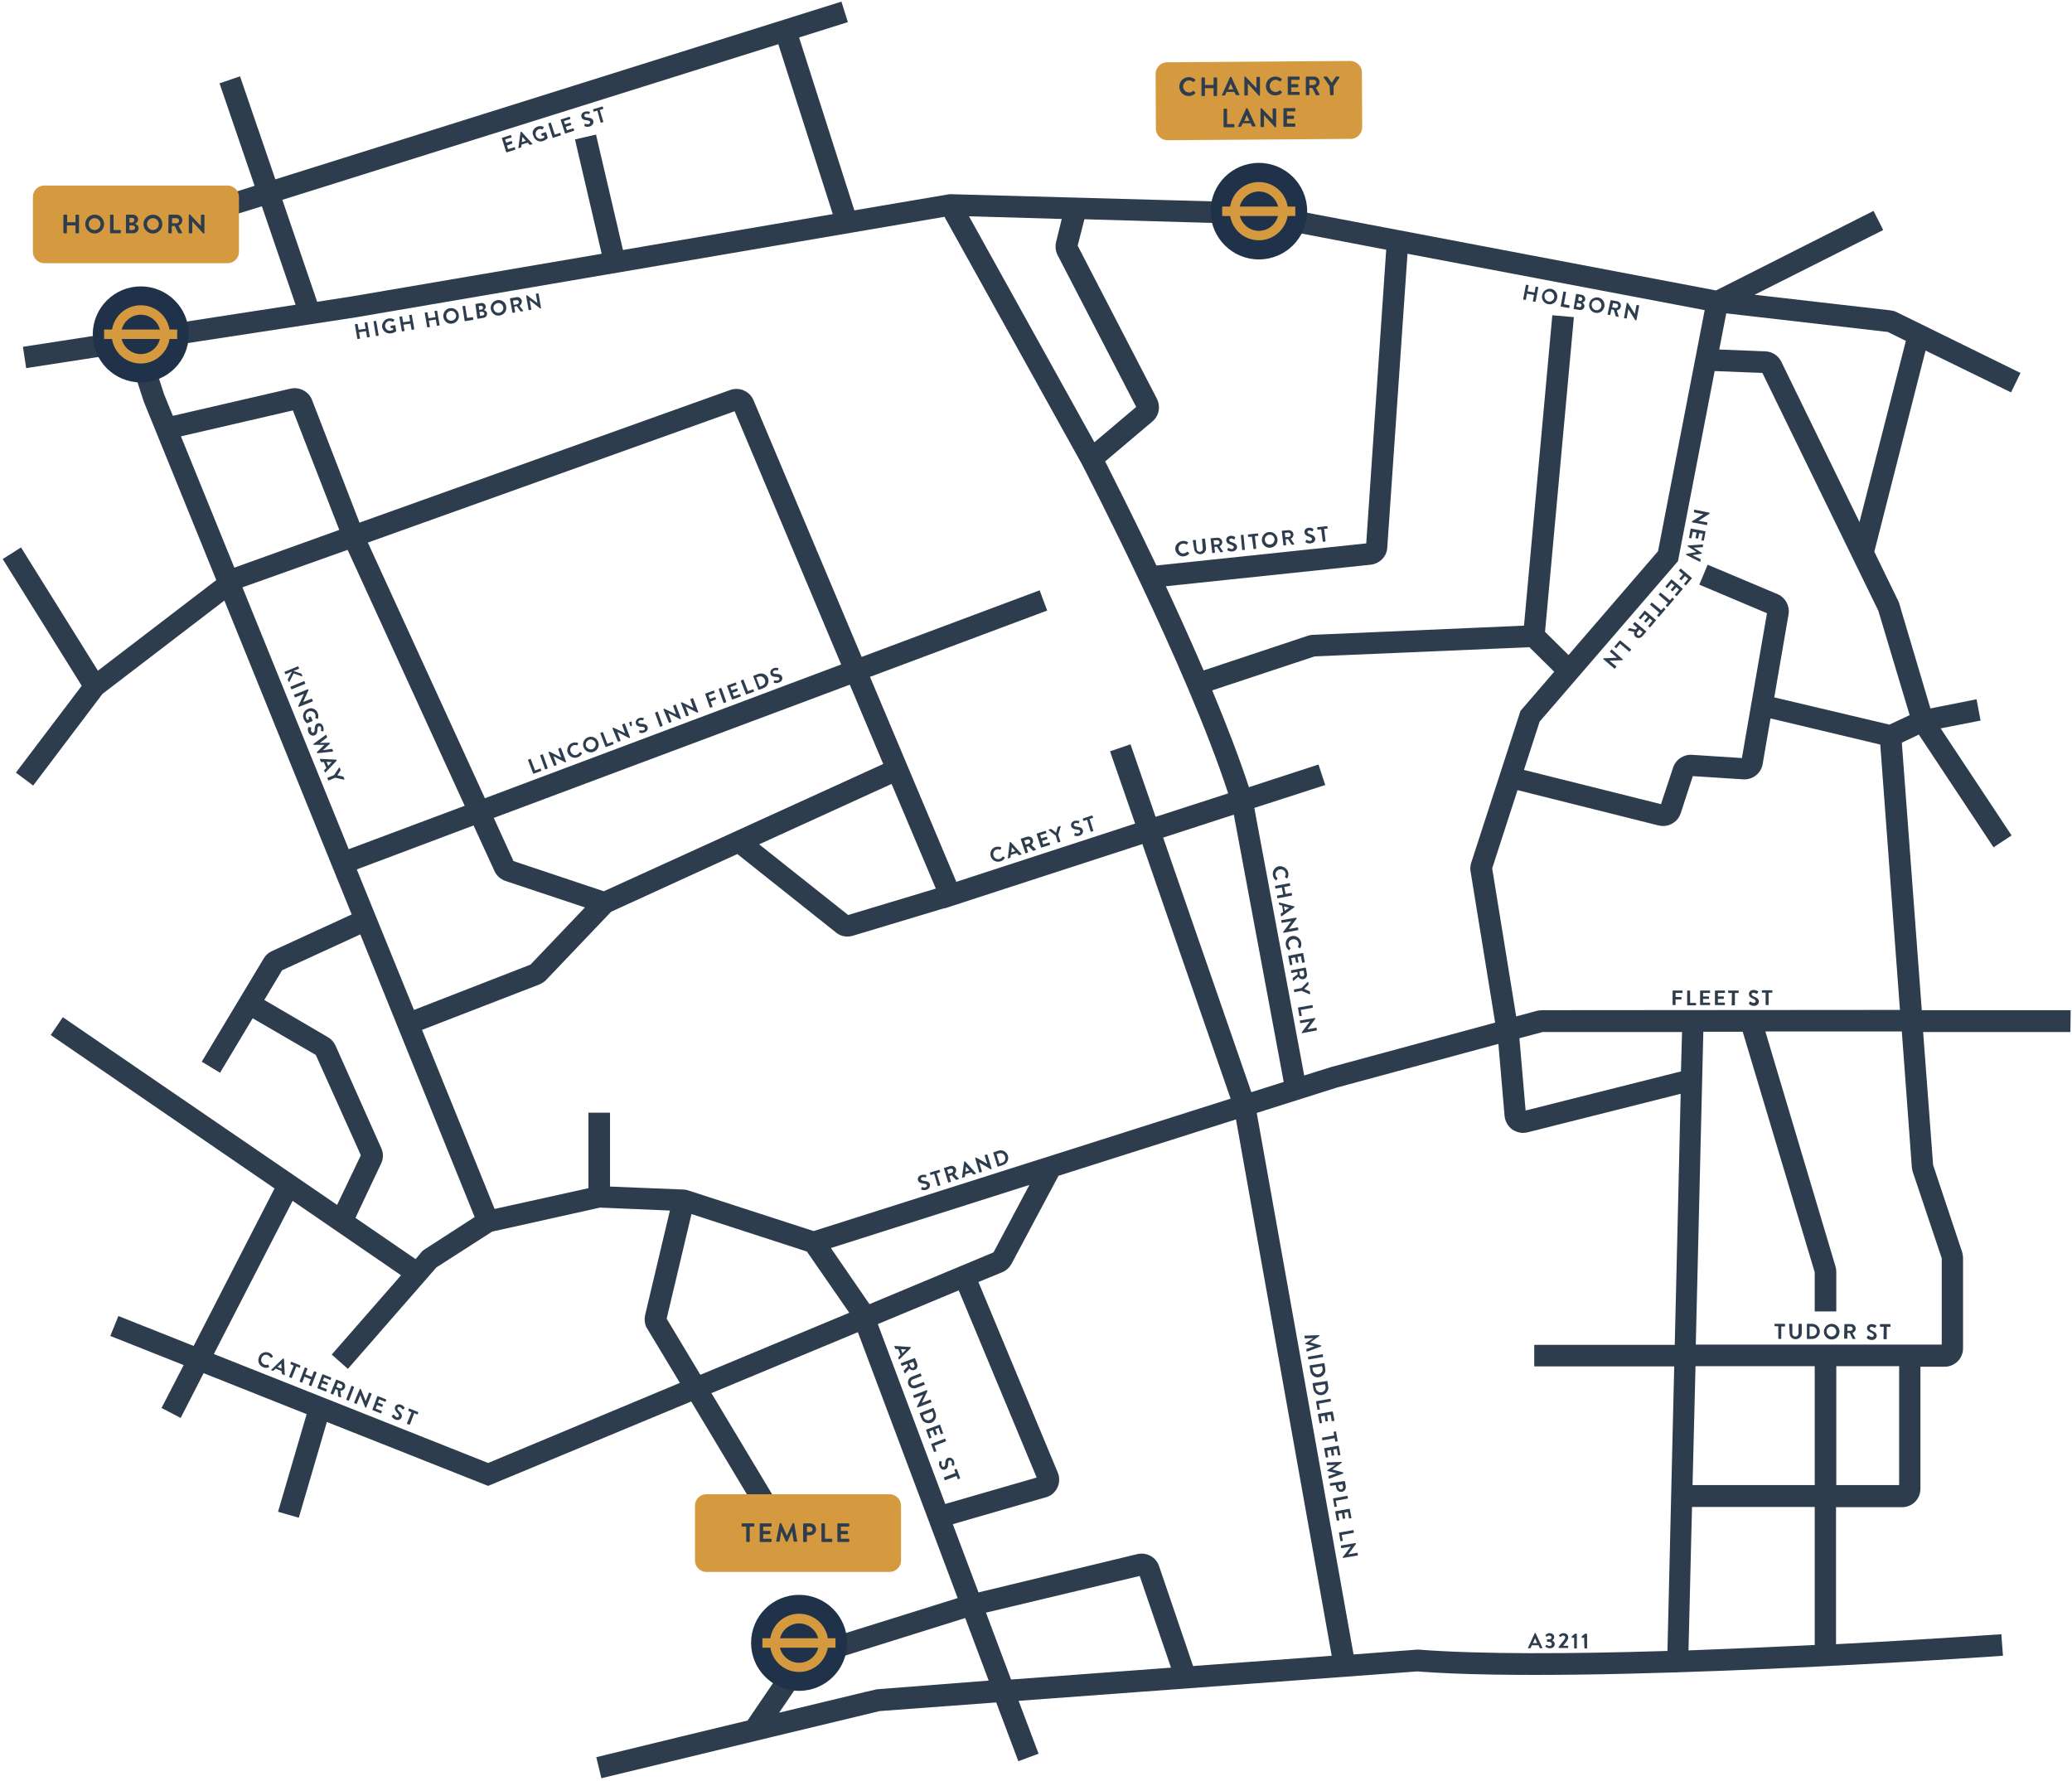 <?xml version="1.0" encoding="utf-8"?>
<!-- Generator: Adobe Illustrator 28.1.0, SVG Export Plug-In . SVG Version: 6.00 Build 0)  -->
<svg version="1.1" id="Layer_1" xmlns="http://www.w3.org/2000/svg" xmlns:xlink="http://www.w3.org/1999/xlink" x="0px" y="0px"
	 viewBox="0 0 768.3 660.3" style="enable-background:new 0 0 768.3 660.3;" xml:space="preserve">
<style type="text/css">
	.st0{fill:#2E3D4E;}
	.st1{fill:#1F3249;}
	.st2{fill:#D59A40;}
</style>
<g id="streets">
	<path class="st0" d="M767.8,374.6h-55.2l-7.4-99.2l6.3-3l27.7,41.8l6.7-4.4l-26.3-39.7l14.8-2.9l-1.5-7.9l-17.1,3.4l-11.5-38.7
		c-0.1-0.4-0.2-0.7-0.4-1.1l-8.9-18.3L714,130l31.7,15.5l3.5-7.2l-46-22.6c-0.6-0.3-1.3-0.5-2.1-0.6l-50.5-5.8l47.7-24l-3.6-7.1
		l-58.4,29.5L465.3,75.2l-0.3-0.1L352.1,72l-35.3,6l-20.5-64.1l18.1-5.7L312,0.6L102.1,66.5L89,28.3l-7.6,2.6l13,38L84,72.2l2.4,7.6
		l10.7-3.3l12.5,36.5L8.5,128.6l1.2,7.9l37.7-5.8l5.9,18.2l26.9,66.2l-43.9,33.6L7.8,203L1,207.3l29.3,47L5.9,286.5l6.4,4.8l25.7-34
		l45.2-34.6l47.2,116.4l-29.6,13.6c-1.3,0.6-2.3,1.5-3,2.7l-23,38.3l6.8,4.1l12.1-20.2l23.4,13.6l16.7,37.2l-8.8,18.4L23.3,377.2
		l-4.5,6.6l83,56.9l-30,58.4L43.9,488l-3,7.4l27.2,10.8l-8.2,15.9l7.1,3.7l8.5-16.6l38.2,15.2l-10.6,36.2l7.7,2.2l10.4-35.5
		l59.8,23.7l75.3-31.3l28.2,47l6.9-4.1l-27.6-46l54.3-22.6l24.7,65.8l0,0l10.5,28l1.8,4.8l-56,17.5c0.6-0.2,1.2,0.1,1.4,0.7l-4,1.8
		l-1.2-0.8l-1.3,1.9L293,614c0.1,0.2,0.2,0.3,0.2,0.5l-16,23.5c-14.1,3.4-32.4,7.8-56.1,13.6l1.9,7.8c34.2-8.3,98.5-23.8,103.2-24.9
		l43.2-3.2l8.2,21.8l7.5-2.8l-7.4-19.6l147.8-10.9c63.5,4.9,215.7-5.7,217.2-5.8l-0.6-8c-0.6,0-26.6,1.9-61.3,3.7v-50.8h24.5
		c3.8,0,6.8-3.1,6.8-6.8v-45.3h9c3.8,0,6.8-3.1,6.8-6.8v-33.4c0-0.7-0.1-1.5-0.3-2.2L716.8,432l-3.7-49.3h54.6L767.8,374.6
		L767.8,374.6z M571.8,374.6c-0.6,0-1.2,0.1-1.8,0.2l-7.8,2.1l-8.9-54.9l9.4-29l52.3,13.1c0.5,0.1,1.1,0.2,1.7,0.2
		c2.9,0,5.6-1.9,6.5-4.7l4.5-13.8l18.7,1.2c3.5,0.2,6.6-2.2,7.2-5.7l2.9-16.9l40.7,9.7l7.3,98.4L571.8,374.6L571.8,374.6z
		 M623.3,397.3l-57.6,14.5l-2.3-26.8l8.6-2.3h51.7L623.3,397.3L623.3,397.3z M362.8,590.5l-0.2-0.6l-9.3-24.7l34.6-10
		c1.9-0.5,3.4-1.9,4.2-3.6s0.9-3.8,0.1-5.6l-29.4-70.6l9-3.7l0.2-0.1c1.3-0.6,2.4-1.7,3.1-3l17.4-32.6l65.8-20.9L493.8,614
		l-51.4,3.8l-12.6-37c-1.1-3.4-4.6-5.3-8.1-4.5L362.8,590.5L362.8,590.5z M322.4,483.6l-14.3-20.8l73.6-23.4l-13.3,25L322.4,483.6
		L322.4,483.6z M255.1,441.4c-0.6-0.2-1.2-0.3-1.8-0.3l-27.1-1.1v-27.4h-8v28l-34.8,7.7l-26.9-66.4l43.4-16.8
		c0.9-0.4,1.8-0.9,2.5-1.6l24.2-25.4l46.8-21.4l36.6,29.1c1.2,1,2.7,1.5,4.2,1.5c0.7,0,1.3-0.1,2-0.3l33.9-10.2l0,0.1l73.5-23.9
		l32.7,94.4l-154.6,49.1L255.1,441.4L255.1,441.4z M128.9,203.9l43.4,94.9l-43,16.1l-39.4-97.1L128.9,203.9L128.9,203.9z
		 M86.9,210.5l-19.8-48.7l41.5-9.6l17.2,44.3L86.9,210.5L86.9,210.5z M347,329.5l-32.5,9.8l-33-26.2l49.1-22.4L347,329.5L347,329.5z
		 M223.9,330.5l-33.5-11.2l-7.3-16l132-49.4l12.4,29.4L223.9,330.5L223.9,330.5z M179.8,296l-43.4-94.8l136-48.7l39.5,93.9
		L179.8,296L179.8,296z M175.6,306.1l7.8,17c0.8,1.7,2.3,3,4.1,3.6l29.4,9.8l-20.2,21.2l-43.2,16.8l-21.2-52.1L175.6,306.1
		L175.6,306.1z M464,405l-32.7-94.4l26.2-8.5l18.5,99.1L464,405L464,405z M483.6,398.8l-18.5-99.2l26.3-8.5l-2.5-7.6l-25.8,8.4
		c-3.6-11-8.4-23.4-13.6-35.9l38-12.6l79.6-3.4l9.2,9.1l-12.5,14.5l-18.3,56.4c-0.3,1-0.4,2.1-0.2,3.2l9.1,56l-60.9,16.5
		L483.6,398.8L483.6,398.8z M521.9,94.1L632.1,115l-17.3,89.4l-33.2,38.5l-8.7-8.6l10.7-116.7l-8-0.7l-10.5,115.1l-78.1,3.4
		c-0.6,0-1.3,0.1-1.9,0.3l-38.8,12.9c-4.6-10.7-9.4-21.3-14-31.2l76-8c3.3-0.4,5.9-3,6.1-6.3L521.9,94.1L521.9,94.1z M708.1,265.2
		l-7.5,3.5l-42.7-10.1l5.3-30.8c0.5-3.1-1.1-6.1-3.9-7.4l-26.1-11l-3.1,7.4l25.1,10.6l-9.3,53.7l-18.5-1.2c-3.1-0.2-6,1.7-7,4.7
		l-4.5,13.6l-50.8-12.7l5.8-17.9l50.6-58.7l0.7-0.8l13.6-70.5l17.7,0.7l43,88.2L708.1,265.2L708.1,265.2z M706.7,126.4l-17.2,67.2
		l-29-59.5c-1.1-2.2-3.3-3.7-5.8-3.8l-17.2-0.7l2.6-13.4l59.9,6.9L706.7,126.4L706.7,126.4z M514,92.6l-7.4,108.9l-77.8,8.2
		c-8.6-18.1-16-32.6-19-38.6l17.5-14.8c2.5-2.1,3.1-5.5,1.7-8.4l-29.4-56.8l2.5-9.8l62.2,1.8L514,92.6L514,92.6z M392.1,94.5
		l29.2,56.4L405.8,164l-46.5-83.8l34.4,1l-2.1,8.5C391.2,91.3,391.4,93,392.1,94.5z M104.7,74.1l183.9-57.7l20.2,63l-77.8,13.3
		l-10-42.8l-7.8,1.8l9.9,42.4l-92.6,15.8l-12.9,2L104.7,74.1L104.7,74.1z M131.8,117.7l218.4-37.3l50.9,91.6
		c1.1,2.2,38.8,74.6,54.3,122.2l-26.9,8.7l-9.3-26.9l-7.6,2.6l9.3,26.8L354.6,327l-32-76l65.7-24.6l-2.8-7.5l-66,24.7l-40.1-95.2
		c-1.4-3.3-5.2-5-8.6-3.8l-137.5,49.2l-17.6-45.5c-1.2-3.1-4.6-4.9-7.9-4.2l-43.7,10.1l-3.3-8.1l-5.4-16.7L131.8,117.7L131.8,117.7z
		 M141.3,431.5c0.9-1.8,0.9-3.9,0.1-5.7l-17-38.1c-0.6-1.3-1.6-2.4-2.8-3.1L98,370.8l6.6-11l29-13.3L176,451.3l-18.4,11.9
		c-0.5,0.3-1,0.7-1.4,1.2l-2.1,2.5l-22.3-15.3L141.3,431.5L141.3,431.5z M181,542.5L79.3,502.1l29.2-56.8l40.2,27.6L123,502.3l6,5.3
		l32.8-37.6l20.7-13.3l40-8.9l25.9,1.1l-9.2,38.8c-0.3,1.4-0.2,3,0.4,4.3l0.1,0.2l12.4,20.6L181,542.5L181,542.5z M247.2,489
		l9.2-38.8l42.8,13.9l15.7,22.7l-55.2,23L247.2,489L247.2,489z M325.5,491l30-12.5l28.9,69.4l-33.9,9.8L325.5,491L325.5,491z
		 M325.4,626.4c-0.3,0-0.5,0-36.5,8.7l11.7-17.2c0.3,0,0.5-0.1,0.8-0.2l56.5-17.7l8.7,23.2L325.4,626.4L325.4,626.4z M365.6,598
		l57-13.6l11.6,34l-59.3,4.4L365.6,598L365.6,598z M525.9,611.7l-0.3,0l-23.7,1.8L466,412.7l29.7-9.4l59.9-16.2l2.3,26.7
		c0.2,2,1.2,3.8,2.8,5c1.2,0.8,2.6,1.3,4,1.3c0.6,0,1.1-0.1,1.7-0.2l56.8-14.3l-2.2,93.1h-52.1v8h51.9l-2.5,105.5
		C583.3,613.3,548.7,613.5,525.9,611.7L525.9,611.7z M628.7,506.6h44.2v44.1h-45.3L628.7,506.6L628.7,506.6z M672.9,610
		c-14.7,0.7-30.7,1.4-46.8,2l1.3-53.2h45.5L672.9,610L672.9,610z M704.2,550.7h-23.3v-44.1h23.3V550.7z M708.9,432.7
		c0,0.6,0.2,1.1,0.3,1.7l10.8,32.2v32h-91.2l2.8-116h14.6l26.7,89.2v14.5h8v-14.7c0-0.7-0.1-1.3-0.3-2l-26-87.1h50.6L708.9,432.7
		L708.9,432.7z"/>
</g>
<g id="names_icons">
	<g>
		<circle class="st1" cx="52.2" cy="124" r="17.8"/>
		<g>
			<path class="st2" d="M52.2,134.8c-6,0-10.8-4.8-10.8-10.8s4.8-10.8,10.8-10.8S63,118,63,124S58.1,134.8,52.2,134.8z M52.2,116.7
				c-4,0-7.3,3.3-7.3,7.3c0,4,3.3,7.3,7.3,7.3s7.3-3.3,7.3-7.3S56.2,116.7,52.2,116.7z"/>
			<rect x="38.6" y="122.2" class="st2" width="27.1" height="3.5"/>
		</g>
	</g>
	<g>
		<circle class="st1" cx="296.3" cy="609.2" r="17.8"/>
		<g>
			<path class="st2" d="M296.3,620c-6,0-10.8-4.8-10.8-10.8s4.8-10.8,10.8-10.8s10.8,4.8,10.8,10.8S302.2,620,296.3,620z M296.3,602
				c-4,0-7.3,3.3-7.3,7.3s3.3,7.3,7.3,7.3s7.3-3.3,7.3-7.3S300.3,602,296.3,602z"/>
			<rect x="282.7" y="607.5" class="st2" width="27.1" height="3.5"/>
		</g>
	</g>
	<g>
		<circle class="st1" cx="466.8" cy="78.3" r="17.9"/>
		<g>
			<path class="st2" d="M466.8,89.1c-6,0-10.8-4.8-10.8-10.8s4.8-10.8,10.8-10.8s10.8,4.8,10.8,10.8S472.7,89.1,466.8,89.1z
				 M466.8,71c-4,0-7.3,3.3-7.3,7.3s3.3,7.3,7.3,7.3s7.3-3.3,7.3-7.3S470.8,71,466.8,71z"/>
			<rect x="453.2" y="76.6" class="st2" width="27.1" height="3.5"/>
		</g>
	</g>
	<g>
		<path class="st2" d="M329.9,582.9h-68c-2.3,0-4.2-1.9-4.2-4.2v-20.4c0-2.3,1.9-4.2,4.2-4.2h68c2.3,0,4.2,1.9,4.2,4.2v20.4
			C334.1,581,332.2,582.9,329.9,582.9z"/>
		<g>
			<path class="st0" d="M276.7,566.1h-1.5c-0.1,0-0.2-0.1-0.2-0.2v-0.8c0-0.1,0.1-0.2,0.2-0.2h4.3c0.1,0,0.2,0.1,0.2,0.2v0.8
				c0,0.1-0.1,0.2-0.2,0.2H278v5.5c0,0.1-0.1,0.2-0.2,0.2h-0.9c-0.1,0-0.2-0.1-0.2-0.2L276.7,566.1L276.7,566.1z"/>
			<path class="st0" d="M281.7,565.1c0-0.1,0.1-0.2,0.2-0.2h4c0.1,0,0.2,0.1,0.2,0.2v0.8c0,0.1-0.1,0.2-0.2,0.2h-2.9v1.6h2.4
				c0.1,0,0.2,0.1,0.2,0.2v0.8c0,0.1-0.1,0.2-0.2,0.2h-2.4v1.7h2.9c0.1,0,0.2,0.1,0.2,0.2v0.8c0,0.1-0.1,0.2-0.2,0.2h-4
				c-0.1,0-0.2-0.1-0.2-0.2V565.1L281.7,565.1z"/>
			<path class="st0" d="M289.1,565c0-0.1,0.1-0.2,0.2-0.2h0.2c0.1,0,0.1,0,0.2,0.1l2.1,4.6h0l2.1-4.6c0-0.1,0.1-0.1,0.2-0.1h0.2
				c0.1,0,0.2,0.1,0.2,0.2l1.1,6.5c0,0.1,0,0.2-0.2,0.2h-0.9c-0.1,0-0.2-0.1-0.2-0.2l-0.6-3.7h0l-1.7,3.8c0,0.1-0.1,0.1-0.2,0.1
				h-0.2c-0.1,0-0.1,0-0.2-0.1l-1.7-3.8h0l-0.6,3.7c0,0.1-0.1,0.2-0.2,0.2h-0.9c-0.1,0-0.2-0.1-0.2-0.2L289.1,565L289.1,565z"/>
			<path class="st0" d="M297.9,565.1c0-0.1,0.1-0.2,0.2-0.2h2.3c1.2,0,2.2,1,2.2,2.2s-1,2.2-2.2,2.2h-1.2v2.3c0,0.1-0.1,0.2-0.2,0.2
				H298c-0.1,0-0.2-0.1-0.2-0.2V565.1L297.9,565.1z M300.3,568.1c0.5,0,1-0.4,1-1c0-0.5-0.5-1-1-1h-1.1v2H300.3z"/>
			<path class="st0" d="M304.6,565.1c0-0.1,0.1-0.2,0.2-0.2h0.9c0.1,0,0.2,0.1,0.2,0.2v5.5h2.5c0.1,0,0.2,0.1,0.2,0.2v0.8
				c0,0.1-0.1,0.2-0.2,0.2h-3.6c-0.1,0-0.2-0.1-0.2-0.2L304.6,565.1L304.6,565.1z"/>
			<path class="st0" d="M310.5,565.1c0-0.1,0.1-0.2,0.2-0.2h4c0.1,0,0.2,0.1,0.2,0.2v0.8c0,0.1-0.1,0.2-0.2,0.2h-2.9v1.6h2.4
				c0.1,0,0.2,0.1,0.2,0.2v0.8c0,0.1-0.1,0.2-0.2,0.2h-2.4v1.7h2.9c0.1,0,0.2,0.1,0.2,0.2v0.8c0,0.1-0.1,0.2-0.2,0.2h-4
				c-0.1,0-0.2-0.1-0.2-0.2V565.1L310.5,565.1z"/>
		</g>
	</g>
	<g>
		<path class="st2" d="M84.4,97.6h-68c-2.3,0-4.2-1.9-4.2-4.2V73c0-2.3,1.9-4.2,4.2-4.2h68c2.3,0,4.2,1.9,4.2,4.2v20.4
			C88.6,95.7,86.7,97.6,84.4,97.6z"/>
		<g>
			<path class="st0" d="M23.6,79.8c0-0.1,0.1-0.2,0.2-0.2h0.9c0.1,0,0.2,0.1,0.2,0.2v2.6H28v-2.6c0-0.1,0.1-0.2,0.2-0.2h0.9
				c0.1,0,0.2,0.1,0.2,0.2v6.5c0,0.1-0.1,0.2-0.2,0.2h-0.9c-0.1,0-0.2-0.1-0.2-0.2v-2.7h-3.2v2.7c0,0.1-0.1,0.2-0.2,0.2h-0.9
				c-0.1,0-0.2-0.1-0.2-0.2V79.8z"/>
			<path class="st0" d="M35.1,79.6c2,0,3.5,1.6,3.5,3.5s-1.6,3.5-3.5,3.5s-3.5-1.6-3.5-3.5S33.1,79.6,35.1,79.6z M35.1,85.3
				c1.2,0,2.2-1,2.2-2.2s-1-2.2-2.2-2.2s-2.2,1-2.2,2.2S33.8,85.3,35.1,85.3z"/>
			<path class="st0" d="M40.8,79.8c0-0.1,0.1-0.2,0.2-0.2h0.9c0.1,0,0.2,0.1,0.2,0.2v5.5h2.5c0.1,0,0.2,0.1,0.2,0.2v0.8
				c0,0.1-0.1,0.2-0.2,0.2H41c-0.1,0-0.2-0.1-0.2-0.2C40.8,86.3,40.8,79.8,40.8,79.8z"/>
			<path class="st0" d="M46.7,79.8c0-0.1,0.1-0.2,0.2-0.2h2.2c1.2,0,2.1,0.8,2.1,1.8c0,0.8-0.6,1.3-1.1,1.6c0.5,0.2,1.3,0.7,1.3,1.6
				c0,1.1-0.9,1.9-2.1,1.9h-2.4c-0.1,0-0.2-0.1-0.2-0.2V79.8z M49,82.5c0.5,0,0.8-0.4,0.8-0.9s-0.3-0.8-0.8-0.8h-1v1.7H49z
				 M49.2,85.3c0.5,0,0.9-0.4,0.9-0.9s-0.5-0.8-1-0.8H48v1.7H49.2L49.2,85.3z"/>
			<path class="st0" d="M56.7,79.6c2,0,3.5,1.6,3.5,3.5s-1.6,3.5-3.5,3.5s-3.5-1.6-3.5-3.5S54.8,79.6,56.7,79.6z M56.7,85.3
				c1.2,0,2.2-1,2.2-2.2s-1-2.2-2.2-2.2s-2.2,1-2.2,2.2S55.5,85.3,56.7,85.3z"/>
			<path class="st0" d="M62.5,79.8c0-0.1,0.1-0.2,0.2-0.2h2.8c1.2,0,2.1,0.9,2.1,2.1c0,0.9-0.6,1.6-1.4,2l1.3,2.5
				c0.1,0.1,0,0.3-0.2,0.3h-1c-0.1,0-0.1-0.1-0.2-0.1l-1.3-2.6h-1.1v2.5c0,0.1-0.1,0.2-0.2,0.2h-0.9c-0.1,0-0.2-0.1-0.2-0.2
				L62.5,79.8L62.5,79.8z M65.4,82.8c0.5,0,1-0.4,1-1c0-0.5-0.4-0.9-1-0.9h-1.6v1.9C63.8,82.8,65.4,82.8,65.4,82.8z"/>
			<path class="st0" d="M70,79.7c0-0.1,0.1-0.2,0.2-0.2h0.2l4.1,4.3l0,0v-4c0-0.1,0.1-0.2,0.2-0.2h0.9c0.1,0,0.2,0.1,0.2,0.2v6.6
				c0,0.1-0.1,0.2-0.2,0.2h-0.2l-4.1-4.5h0v4.2c0,0.1-0.1,0.2-0.2,0.2h-0.9c-0.1,0-0.2-0.1-0.2-0.2L70,79.7L70,79.7z"/>
		</g>
	</g>
	<g>
		<path class="st2" d="M500.9,51.5l-68,0.5c-2.3,0-4.3-1.9-4.3-4.2l-0.1-20.4c0-2.3,1.9-4.3,4.2-4.3l68-0.5c2.3,0,4.3,1.9,4.3,4.2
			l0.1,20.4C505.1,49.5,503.2,51.5,500.9,51.5z"/>
		<g>
			<path class="st0" d="M440.8,28.6c1,0,1.7,0.3,2.4,0.9c0.1,0.1,0.1,0.2,0,0.3l-0.6,0.6c-0.1,0.1-0.2,0.1-0.2,0
				c-0.4-0.4-1-0.6-1.5-0.6c-1.2,0-2.2,1.1-2.2,2.3c0,1.2,1,2.2,2.2,2.2c0.6,0,1.1-0.2,1.5-0.6c0.1-0.1,0.2-0.1,0.2,0l0.6,0.6
				c0.1,0.1,0.1,0.2,0,0.3c-0.7,0.7-1.5,1-2.4,1c-2,0-3.5-1.5-3.5-3.5S438.9,28.6,440.8,28.6L440.8,28.6z"/>
			<path class="st0" d="M445.5,28.9c0-0.1,0.1-0.2,0.2-0.2h0.9c0.1,0,0.2,0.1,0.2,0.2l0,2.6l3.2,0l0-2.6c0-0.1,0.1-0.2,0.2-0.2h0.9
				c0.1,0,0.2,0.1,0.2,0.2l0,6.5c0,0.1-0.1,0.2-0.2,0.2h-0.9c-0.1,0-0.2-0.1-0.2-0.2l0-2.7l-3.2,0l0,2.7c0,0.1-0.1,0.2-0.2,0.2h-0.9
				c-0.1,0-0.2-0.1-0.2-0.2C445.5,35.3,445.5,28.8,445.5,28.9z"/>
			<path class="st0" d="M453.1,35.2l3-6.6c0-0.1,0.1-0.1,0.2-0.1h0.1c0.1,0,0.1,0,0.2,0.1l3,6.5c0.1,0.1,0,0.2-0.2,0.2h-0.9
				c-0.1,0-0.2,0-0.3-0.2l-0.5-1l-2.9,0l-0.5,1.1c0,0.1-0.1,0.2-0.3,0.2h-0.9C453.1,35.4,453,35.3,453.1,35.2L453.1,35.2z
				 M457.3,33.1l-1-2.1h0l-0.9,2.2L457.3,33.1L457.3,33.1z"/>
			<path class="st0" d="M461.4,28.6c0-0.1,0.1-0.2,0.2-0.2h0.2l4.1,4.3l0,0l0-4c0-0.1,0.1-0.2,0.2-0.2h0.9c0.1,0,0.2,0.1,0.2,0.2
				l0,6.6c0,0.1-0.1,0.2-0.2,0.2h-0.2l-4.1-4.5h0l0,4.2c0,0.1-0.1,0.2-0.2,0.2h-0.9c-0.1,0-0.2-0.1-0.2-0.2L461.4,28.6L461.4,28.6z"
				/>
			<path class="st0" d="M472.9,28.4c1,0,1.7,0.3,2.4,0.9c0.1,0.1,0.1,0.2,0,0.3l-0.6,0.6c-0.1,0.1-0.2,0.1-0.2,0
				c-0.4-0.4-1-0.6-1.5-0.6c-1.2,0-2.2,1.1-2.2,2.3c0,1.2,1,2.2,2.2,2.2c0.6,0,1.1-0.2,1.5-0.6c0.1-0.1,0.2-0.1,0.2,0l0.6,0.6
				c0.1,0.1,0.1,0.2,0,0.3c-0.7,0.7-1.5,1-2.4,1c-2,0-3.5-1.5-3.5-3.5S471,28.4,472.9,28.4L472.9,28.4z"/>
			<path class="st0" d="M477.5,28.6c0-0.1,0.1-0.2,0.2-0.2l4,0c0.1,0,0.2,0.1,0.2,0.2v0.8c0,0.1-0.1,0.2-0.2,0.2l-2.9,0v1.6l2.4,0
				c0.1,0,0.2,0.1,0.2,0.2v0.8c0,0.1-0.1,0.2-0.2,0.2l-2.4,0v1.7l2.9,0c0.1,0,0.2,0.1,0.2,0.2V35c0,0.1-0.1,0.2-0.2,0.2l-4,0
				c-0.1,0-0.2-0.1-0.2-0.2L477.5,28.6L477.5,28.6z"/>
			<path class="st0" d="M484.2,28.6c0-0.1,0.1-0.2,0.2-0.2l2.8,0c1.2,0,2.1,0.9,2.1,2.1c0,0.9-0.6,1.6-1.4,2l1.4,2.5
				c0.1,0.1,0,0.3-0.2,0.3h-1c-0.1,0-0.1,0-0.2-0.1l-1.3-2.6h-1.1l0,2.5c0,0.1-0.1,0.2-0.2,0.2h-0.9c-0.1,0-0.2-0.1-0.2-0.2
				L484.2,28.6L484.2,28.6z M487.1,31.5c0.5,0,1-0.5,1-1c0-0.5-0.5-0.9-1-0.9h-1.6l0,2L487.1,31.5L487.1,31.5z"/>
			<path class="st0" d="M493,31.9l-2.2-3.2c-0.1-0.1,0-0.3,0.2-0.3h1c0.1,0,0.1,0,0.2,0.1l1.6,2.2l1.5-2.2c0,0,0.1-0.1,0.2-0.1h1
				c0.2,0,0.2,0.1,0.2,0.3l-2.2,3.3l0,3.1c0,0.1-0.1,0.2-0.2,0.2h-0.9c-0.1,0-0.2-0.1-0.2-0.2L493,31.9L493,31.9z"/>
			<path class="st0" d="M453.7,40.5c0-0.1,0.1-0.2,0.2-0.2h0.9c0.1,0,0.2,0.1,0.2,0.2l0,5.5l2.5,0c0.1,0,0.2,0.1,0.2,0.2v0.8
				c0,0.1-0.1,0.2-0.2,0.2l-3.6,0c-0.1,0-0.2-0.1-0.2-0.2L453.7,40.5L453.7,40.5z"/>
			<path class="st0" d="M459.1,46.8l3-6.6c0-0.1,0.1-0.1,0.2-0.1h0.1c0.1,0,0.1,0,0.2,0.1l3,6.5c0.1,0.1,0,0.2-0.2,0.2h-0.9
				c-0.1,0-0.2,0-0.3-0.2l-0.5-1l-2.9,0l-0.5,1.1c0,0.1-0.1,0.2-0.3,0.2h-0.9C459.1,47.1,459,47,459.1,46.8L459.1,46.8z M463.3,44.8
				l-1-2.1h0l-0.9,2.2L463.3,44.8L463.3,44.8z"/>
			<path class="st0" d="M467.4,40.3c0-0.1,0.1-0.2,0.2-0.2h0.2l4.1,4.3l0,0l0-4c0-0.1,0.1-0.2,0.2-0.2h0.9c0.1,0,0.2,0.1,0.2,0.2
				l0,6.6c0,0.1-0.1,0.2-0.2,0.2h-0.2l-4.1-4.5h0l0,4.2c0,0.1-0.1,0.2-0.2,0.2h-0.9c-0.1,0-0.2-0.1-0.2-0.2L467.4,40.3L467.4,40.3z"
				/>
			<path class="st0" d="M475.9,40.3c0-0.1,0.1-0.2,0.2-0.2l4,0c0.1,0,0.2,0.1,0.2,0.2v0.8c0,0.1-0.1,0.2-0.2,0.2l-2.9,0v1.6l2.4,0
				c0.1,0,0.2,0.1,0.2,0.2v0.8c0,0.1-0.1,0.2-0.2,0.2l-2.4,0v1.7l2.9,0c0.1,0,0.2,0.1,0.2,0.2v0.8c0,0.1-0.1,0.2-0.2,0.2l-4,0
				c-0.1,0-0.2-0.1-0.2-0.2C475.9,46.8,475.9,40.3,475.9,40.3z"/>
		</g>
	</g>
	<g>
		<g>
			<path class="st0" d="M99.7,501.6c0.8,0.3,1.2,0.8,1.5,1.4c0,0.1,0,0.2-0.1,0.2l-0.6,0.3c-0.1,0-0.2,0-0.2-0.1
				c-0.2-0.4-0.6-0.7-1-0.9c-0.9-0.4-2,0.1-2.3,1.1c-0.4,0.9,0,2,1,2.4c0.4,0.2,0.9,0.2,1.3,0c0.1,0,0.2,0,0.2,0.1l0.3,0.7
				c0,0.1,0,0.2-0.1,0.2c-0.7,0.3-1.4,0.3-2.1,0c-1.5-0.6-2.2-2.2-1.6-3.7C96.5,501.8,98.2,501,99.7,501.6L99.7,501.6z"/>
			<path class="st0" d="M100.6,507.9l4.3-4.1c0,0,0.1-0.1,0.2,0l0.1,0c0.1,0,0.1,0.1,0.1,0.1l0.3,5.9c0,0.1-0.1,0.2-0.2,0.1
				l-0.7-0.3c-0.1,0-0.2-0.1-0.2-0.2l-0.1-1l-2.2-0.9l-0.7,0.7c-0.1,0.1-0.2,0.1-0.3,0.1l-0.7-0.2
				C100.5,508,100.5,507.9,100.6,507.9L100.6,507.9z M104.4,507.5l-0.1-1.9h0l-1.4,1.3C102.9,506.9,104.4,507.5,104.4,507.5z"/>
			<path class="st0" d="M108.9,506.4l-1.1-0.5c-0.1,0-0.1-0.1-0.1-0.2l0.2-0.6c0-0.1,0.1-0.1,0.2-0.1l3.2,1.3c0.1,0,0.1,0.1,0.1,0.2
				l-0.2,0.6c0,0.1-0.1,0.1-0.2,0.1l-1.1-0.5l-1.7,4.2c0,0.1-0.1,0.1-0.2,0.1l-0.7-0.3c-0.1,0-0.1-0.1-0.1-0.2L108.9,506.4
				L108.9,506.4z"/>
			<path class="st0" d="M113,507.2c0-0.1,0.1-0.1,0.2-0.1l0.7,0.3c0.1,0,0.1,0.1,0.1,0.2l-0.8,2l2.4,1l0.8-2c0-0.1,0.1-0.1,0.2-0.1
				l0.7,0.3c0.1,0,0.1,0.1,0.1,0.2l-1.9,4.9c0,0.1-0.1,0.1-0.2,0.1l-0.7-0.3c-0.1,0-0.1-0.1-0.1-0.2l0.8-2l-2.4-1l-0.8,2.1
				c0,0.1-0.1,0.1-0.2,0.1l-0.7-0.3c-0.1,0-0.1-0.1-0.1-0.2L113,507.2L113,507.2z"/>
			<path class="st0" d="M119.5,509.7c0-0.1,0.1-0.1,0.2-0.1l3,1.2c0.1,0,0.1,0.1,0.1,0.2l-0.2,0.6c0,0.1-0.1,0.1-0.2,0.1l-2.2-0.9
				l-0.5,1.2l1.8,0.7c0.1,0,0.1,0.1,0.1,0.2l-0.2,0.6c0,0.1-0.1,0.1-0.2,0.1l-1.8-0.7l-0.5,1.3l2.2,0.9c0.1,0,0.1,0.1,0.1,0.2
				l-0.2,0.6c0,0.1-0.1,0.1-0.2,0.1l-3-1.2c-0.1,0-0.1-0.1-0.1-0.2L119.5,509.7L119.5,509.7z"/>
			<path class="st0" d="M124.6,511.7c0-0.1,0.1-0.1,0.2-0.1l2.1,0.8c0.9,0.3,1.3,1.3,1,2.2c-0.3,0.7-0.9,1.1-1.7,1.1l0.3,2.3
				c0,0.1-0.1,0.2-0.2,0.2l-0.8-0.3c-0.1,0-0.1-0.1-0.1-0.1l-0.2-2.4l-0.8-0.3l-0.8,1.9c0,0.1-0.1,0.1-0.2,0.1l-0.7-0.3
				c-0.1,0-0.1-0.1-0.1-0.2L124.6,511.7L124.6,511.7z M125.9,514.8c0.4,0.2,0.9,0,1-0.5c0.2-0.4-0.1-0.9-0.4-1l-1.2-0.5l-0.6,1.5
				L125.9,514.8L125.9,514.8z"/>
			<path class="st0" d="M130.3,514c0-0.1,0.1-0.1,0.2-0.1l0.7,0.3c0.1,0,0.1,0.1,0.1,0.2l-1.9,4.9c0,0.1-0.1,0.1-0.2,0.1l-0.7-0.3
				c-0.1,0-0.1-0.1-0.1-0.2L130.3,514L130.3,514z"/>
			<path class="st0" d="M133.4,515.1c0-0.1,0.1-0.1,0.2-0.1l0.2,0.1l1.8,4.5l0,0l1.2-3.1c0-0.1,0.1-0.1,0.2-0.1l0.7,0.3
				c0.1,0,0.1,0.1,0.1,0.2l-2,5c0,0.1-0.1,0.1-0.2,0.1l-0.2-0.1l-1.8-4.6l0,0l-1.3,3.2c0,0.1-0.1,0.1-0.2,0.1l-0.7-0.3
				c-0.1,0-0.1-0.1-0.1-0.2L133.4,515.1L133.4,515.1z"/>
			<path class="st0" d="M139.9,517.8c0-0.1,0.1-0.1,0.2-0.1l3,1.2c0.1,0,0.1,0.1,0.1,0.2l-0.2,0.6c0,0.1-0.1,0.1-0.2,0.1l-2.2-0.9
				l-0.5,1.2l1.8,0.7c0.1,0,0.1,0.1,0.1,0.2l-0.2,0.6c0,0.1-0.1,0.1-0.2,0.1l-1.8-0.7l-0.5,1.3l2.2,0.9c0.1,0,0.1,0.1,0.1,0.2
				l-0.2,0.6c0,0.1-0.1,0.1-0.2,0.1l-3-1.2c-0.1,0-0.1-0.1-0.1-0.2L139.9,517.8L139.9,517.8z"/>
			<path class="st0" d="M145.4,525l0.4-0.4c0.1-0.1,0.2,0,0.3,0c0,0,0.5,0.7,0.9,0.9c0.4,0.2,0.8,0,0.9-0.3c0.1-0.4-0.1-0.8-0.6-1.3
				c-0.6-0.6-1.1-1.3-0.8-2.2c0.3-0.7,1.1-1.2,2.2-0.8c0.8,0.3,1.2,0.9,1.3,1.1c0.1,0.1,0,0.2-0.1,0.3l-0.4,0.3
				c-0.1,0.1-0.2,0.1-0.3,0c0-0.1-0.5-0.7-0.9-0.8c-0.4-0.2-0.8,0-0.9,0.3c-0.1,0.3,0,0.7,0.6,1.2c0.6,0.6,1.3,1.3,0.9,2.3
				c-0.3,0.8-1.2,1.2-2.3,0.8c-0.9-0.4-1.3-1-1.4-1.2C145.3,525.1,145.3,525,145.4,525L145.4,525z"/>
			<path class="st0" d="M152.6,523.7l-1.1-0.5c-0.1,0-0.1-0.1-0.1-0.2l0.2-0.6c0-0.1,0.1-0.1,0.2-0.1l3.2,1.3c0.1,0,0.1,0.1,0.1,0.2
				l-0.2,0.6c0,0.1-0.1,0.1-0.2,0.1l-1.1-0.5l-1.6,4.2c0,0.1-0.1,0.1-0.2,0.1L151,528c-0.1,0-0.1-0.1-0.1-0.2L152.6,523.7
				L152.6,523.7z"/>
		</g>
		<g>
			<path class="st0" d="M477.7,323.7c0.1,0.8,0,1.4-0.4,2c0,0.1-0.1,0.1-0.2,0l-0.6-0.4c-0.1,0-0.1-0.1,0-0.2
				c0.2-0.4,0.3-0.9,0.2-1.3c-0.2-1-1.2-1.6-2.2-1.4c-1,0.2-1.7,1.1-1.5,2.1c0.1,0.5,0.3,0.8,0.7,1.1c0.1,0,0.1,0.1,0,0.2l-0.4,0.6
				c0,0.1-0.1,0.1-0.2,0c-0.6-0.4-1-1.1-1.1-1.8c-0.3-1.6,0.7-3.1,2.3-3.4C475.9,321.1,477.4,322.1,477.7,323.7L477.7,323.7z"/>
			<path class="st0" d="M478.1,327.5c0.1,0,0.2,0,0.2,0.1l0.1,0.7c0,0.1,0,0.2-0.1,0.2l-2.1,0.4l0.5,2.6l2.1-0.4
				c0.1,0,0.2,0,0.2,0.1l0.1,0.7c0,0.1,0,0.2-0.1,0.2l-5.2,1c-0.1,0-0.2,0-0.2-0.1l-0.1-0.7c0-0.1,0-0.2,0.1-0.2l2.2-0.4l-0.5-2.6
				l-2.2,0.4c-0.1,0-0.2,0-0.2-0.1l-0.1-0.7c0-0.1,0-0.2,0.1-0.2L478.1,327.5z"/>
			<path class="st0" d="M474.1,334.6l5.8,1.5c0,0,0.1,0,0.1,0.1v0.1c0,0.1,0,0.1,0,0.1l-4.8,3.4c-0.1,0.1-0.2,0-0.2-0.1l-0.1-0.7
				c0-0.1,0-0.2,0.1-0.3l0.8-0.5l-0.4-2.4l-0.9-0.2c-0.1,0-0.2-0.1-0.2-0.2l-0.1-0.7C473.9,334.6,474,334.6,474.1,334.6L474.1,334.6
				z M476.4,337.7l1.6-1.1v0l-1.9-0.5L476.4,337.7L476.4,337.7z"/>
			<path class="st0" d="M480.6,340.3c0.1,0,0.1,0,0.2,0.1l0,0.2l-2.9,3.9l0,0l3.2-0.6c0.1,0,0.2,0,0.2,0.1l0.1,0.7
				c0,0.1,0,0.2-0.1,0.2l-5.3,1c-0.1,0-0.1,0-0.2-0.1l0-0.2l3-4l0,0l-3.4,0.6c-0.1,0-0.2,0-0.2-0.1l-0.1-0.7c0-0.1,0-0.2,0.1-0.2
				L480.6,340.3L480.6,340.3z"/>
			<path class="st0" d="M482.5,349.6c0.1,0.8,0,1.4-0.4,2c0,0.1-0.1,0.1-0.2,0l-0.6-0.4c-0.1,0-0.1-0.1,0-0.2
				c0.2-0.4,0.3-0.9,0.2-1.3c-0.2-1-1.2-1.6-2.2-1.4c-1,0.2-1.7,1.1-1.5,2.1c0.1,0.5,0.3,0.8,0.7,1.1c0.1,0,0.1,0.1,0,0.2l-0.4,0.6
				c0,0.1-0.1,0.1-0.2,0c-0.6-0.4-1-1.1-1.1-1.8c-0.3-1.6,0.7-3.1,2.3-3.4S482.2,348,482.5,349.6L482.5,349.6z"/>
			<path class="st0" d="M483,353.4c0.1,0,0.2,0,0.2,0.1l0.6,3.2c0,0.1,0,0.2-0.1,0.2L483,357c-0.1,0-0.2,0-0.2-0.1l-0.4-2.3
				l-1.3,0.2l0.4,1.9c0,0.1,0,0.2-0.1,0.2l-0.6,0.1c-0.1,0-0.2,0-0.2-0.1l-0.4-1.9l-1.4,0.3l0.4,2.3c0,0.1,0,0.2-0.1,0.2l-0.6,0.1
				c-0.1,0-0.2,0-0.2-0.1l-0.6-3.2c0-0.1,0-0.2,0.1-0.2L483,353.4L483,353.4z"/>
			<path class="st0" d="M484,358.8c0.1,0,0.2,0,0.2,0.1l0.4,2.2c0.2,0.9-0.4,1.9-1.4,2c-0.7,0.1-1.4-0.2-1.8-0.9l-1.8,1.5
				c-0.1,0.1-0.2,0-0.2-0.1l-0.1-0.8c0-0.1,0-0.1,0-0.1l1.9-1.4l-0.2-0.9l-2,0.4c-0.1,0-0.2,0-0.2-0.1l-0.1-0.7c0-0.1,0-0.2,0.1-0.2
				L484,358.8L484,358.8z M482,361.5c0.1,0.4,0.5,0.7,1,0.6c0.4-0.1,0.7-0.5,0.6-0.9l-0.2-1.3l-1.6,0.3L482,361.5z"/>
			<path class="st0" d="M482.6,366.4l2.3-2.3c0.1-0.1,0.2,0,0.2,0.1l0.1,0.8c0,0.1,0,0.1,0,0.1l-1.6,1.6l2,0.9c0,0,0.1,0,0.1,0.1
				l0.1,0.8c0,0.1-0.1,0.2-0.2,0.2l-3-1.3l-2.5,0.5c-0.1,0-0.2,0-0.2-0.1l-0.1-0.7c0-0.1,0-0.2,0.1-0.2L482.6,366.4L482.6,366.4z"/>
			<path class="st0" d="M486.5,372.7c0.1,0,0.2,0,0.2,0.1l0.1,0.7c0,0.1,0,0.2-0.1,0.2l-4.4,0.8l0.4,2c0,0.1,0,0.2-0.1,0.2l-0.6,0.1
				c-0.1,0-0.2,0-0.2-0.1l-0.5-2.9c0-0.1,0-0.2,0.1-0.2L486.5,372.7L486.5,372.7z"/>
			<path class="st0" d="M487.5,377.5c0.1,0,0.1,0,0.2,0.1l0,0.2l-2.9,3.9l0,0l3.2-0.6c0.1,0,0.2,0,0.2,0.1l0.1,0.7
				c0,0.1,0,0.2-0.1,0.2l-5.3,1c-0.1,0-0.1,0-0.2-0.1l0-0.2l3-4l0,0l-3.4,0.6c-0.1,0-0.2,0-0.2-0.1l-0.1-0.7c0-0.1,0-0.2,0.1-0.2
				L487.5,377.5L487.5,377.5z"/>
		</g>
		<g>
			<path class="st0" d="M110.4,247.1c0.1,0,0.2,0,0.2,0.1l0.3,0.6c0,0.1,0,0.2-0.1,0.2l-2,0.8l2.9,1c0,0,0.1,0,0.1,0.1l0.3,0.7
				c0.1,0.1-0.1,0.3-0.2,0.2l-3-1.1l-1.6,3.1c-0.1,0.1-0.2,0.1-0.3,0l-0.3-0.8c0-0.1,0-0.1,0-0.1l1.6-2.9L106,250
				c-0.1,0-0.2,0-0.2-0.1l-0.3-0.6c0-0.1,0-0.2,0.1-0.2L110.4,247.1L110.4,247.1z"/>
			<path class="st0" d="M112.7,252.6c0.1,0,0.2,0,0.2,0.1l0.3,0.7c0,0.1,0,0.2-0.1,0.2l-4.9,2c-0.1,0-0.2,0-0.2-0.1l-0.3-0.7
				c0-0.1,0-0.2,0.1-0.2C107.8,254.6,112.7,252.6,112.7,252.6z"/>
			<path class="st0" d="M114.1,255.6c0.1,0,0.2,0,0.2,0.1l0.1,0.2l-2,4.4l0,0l3.1-1.2c0.1,0,0.2,0,0.2,0.1l0.3,0.7
				c0,0.1,0,0.2-0.1,0.2l-5,2c-0.1,0-0.2,0-0.2-0.1l-0.1-0.2l2.1-4.5l0,0l-3.2,1.3c-0.1,0-0.2,0-0.2-0.1l-0.3-0.7
				c0-0.1,0-0.2,0.1-0.2L114.1,255.6L114.1,255.6z"/>
			<path class="st0" d="M117.8,264.4c0.3,0.7,0.3,1.4,0.1,2.1c0,0.1-0.1,0.1-0.2,0.1l-0.7-0.3c-0.1,0-0.1-0.1-0.1-0.2
				c0.2-0.4,0.1-0.9,0-1.3c-0.4-0.9-1.5-1.3-2.4-1c-0.9,0.4-1.4,1.4-1,2.4c0.2,0.4,0.4,0.7,0.5,0.8l0.6-0.3l-0.2-0.6
				c0-0.1,0-0.2,0.1-0.2l0.6-0.2c0.1,0,0.2,0,0.2,0.1l0.6,1.4c0,0.1,0,0.2-0.1,0.2l-1.9,0.8c-0.1,0-0.1,0-0.1,0c0,0-0.8-0.6-1.2-1.6
				c-0.6-1.5,0.1-3.1,1.6-3.7C115.5,262.2,117.2,262.9,117.8,264.4L117.8,264.4z"/>
			<path class="st0" d="M114.6,269.6l0.6,0.1c0.1,0,0.2,0.1,0.2,0.2c0,0-0.2,0.8,0,1.3c0.2,0.4,0.5,0.6,0.8,0.4
				c0.4-0.1,0.5-0.6,0.5-1.3c0-0.8,0.2-1.7,1-2c0.7-0.3,1.6-0.1,2.1,1.1c0.3,0.8,0.2,1.5,0.1,1.7c0,0.1-0.1,0.2-0.2,0.1l-0.5-0.1
				c-0.1,0-0.2-0.1-0.2-0.2c0-0.1,0.2-0.8,0-1.2c-0.2-0.4-0.6-0.5-0.8-0.4c-0.3,0.1-0.5,0.5-0.5,1.2c0,0.8-0.1,1.8-1.1,2.2
				c-0.8,0.3-1.7-0.1-2.2-1.1c-0.4-0.9-0.2-1.7-0.1-1.9C114.5,269.7,114.5,269.6,114.6,269.6L114.6,269.6z"/>
			<path class="st0" d="M120.8,272.5c0.1-0.1,0.2,0,0.2,0.1l0.3,0.7c0,0.1,0,0.1-0.1,0.2l-2.6,2v0l3.5-0.1c0.1,0,0.1,0,0.1,0.1
				l0.1,0.1c0,0.1,0,0.1,0,0.2l-2.6,2.4v0l3.3-0.5c0.1,0,0.1,0,0.2,0.1l0.3,0.7c0,0.1,0,0.2-0.1,0.2l-5.6,0.6c-0.1,0-0.1,0-0.2-0.1
				l-0.1-0.1c0-0.1,0-0.1,0-0.2l2.8-2.7l0,0l-3.9,0c-0.1,0-0.1,0-0.1-0.1l-0.1-0.1c0-0.1,0-0.1,0.1-0.2L120.8,272.5L120.8,272.5z"/>
			<path class="st0" d="M118.8,281.4l5.9,0.3c0.1,0,0.1,0,0.1,0.1l0,0.1c0,0.1,0,0.1,0,0.2l-4.1,4.3c-0.1,0.1-0.2,0.1-0.2,0
				l-0.3-0.6c0-0.1,0-0.2,0.1-0.3l0.7-0.7l-0.9-2.2l-0.9,0c-0.1,0-0.2,0-0.2-0.1l-0.3-0.6C118.6,281.5,118.7,281.4,118.8,281.4z
				 M121.7,284l1.3-1.4v0l-1.9-0.1L121.7,284L121.7,284z"/>
			<path class="st0" d="M123.9,287.4l1.8-2.7c0.1-0.1,0.2-0.1,0.3,0l0.3,0.8c0,0.1,0,0.1,0,0.1l-1.2,1.9l2.2,0.5c0,0,0.1,0,0.1,0.1
				l0.3,0.8c0.1,0.1-0.1,0.2-0.2,0.2l-3.2-0.7l-2.4,1c-0.1,0-0.2,0-0.2-0.1l-0.3-0.7c0-0.1,0-0.2,0.1-0.2L123.9,287.4L123.9,287.4z"
				/>
		</g>
		<g>
			<path class="st0" d="M195.8,281.9c0-0.1,0-0.2,0.1-0.2l0.7-0.3c0.1,0,0.2,0,0.2,0.1l1.6,4.2l1.9-0.7c0.1,0,0.2,0,0.2,0.1l0.2,0.6
				c0,0.1,0,0.2-0.1,0.2l-2.7,1c-0.1,0-0.2,0-0.2-0.1L195.8,281.9L195.8,281.9z"/>
			<path class="st0" d="M200.3,280.2c0-0.1,0-0.2,0.1-0.2l0.7-0.3c0.1,0,0.2,0,0.2,0.1l1.8,5c0,0.1,0,0.2-0.1,0.2l-0.7,0.3
				c-0.1,0-0.2,0-0.2-0.1L200.3,280.2z"/>
			<path class="st0" d="M203.4,279c0-0.1,0-0.2,0.1-0.2l0.2-0.1l4.4,2.2l0,0l-1.1-3.1c0-0.1,0-0.2,0.1-0.2l0.7-0.3
				c0.1,0,0.2,0,0.2,0.1l1.9,5c0,0.1,0,0.2-0.1,0.2l-0.2,0.1l-4.4-2.3l0,0l1.2,3.2c0,0.1,0,0.2-0.1,0.2l-0.7,0.2
				c-0.1,0-0.2,0-0.2-0.1L203.4,279L203.4,279z"/>
			<path class="st0" d="M212.2,275.5c0.8-0.3,1.4-0.2,2.1,0c0.1,0,0.1,0.1,0.1,0.2l-0.3,0.6c0,0.1-0.1,0.1-0.2,0.1
				c-0.4-0.2-0.9-0.2-1.3,0c-1,0.4-1.4,1.4-1,2.4c0.4,0.9,1.4,1.5,2.3,1.1c0.4-0.2,0.8-0.5,1-0.9c0-0.1,0.1-0.1,0.2-0.1l0.6,0.3
				c0.1,0,0.1,0.1,0.1,0.2c-0.3,0.7-0.9,1.2-1.6,1.4c-1.5,0.6-3.1-0.2-3.7-1.7C210,277.7,210.7,276.1,212.2,275.5L212.2,275.5z"/>
			<path class="st0" d="M218.1,273.4c1.5-0.6,3.1,0.2,3.7,1.7s-0.2,3.1-1.7,3.7c-1.5,0.6-3.1-0.2-3.7-1.7S216.6,273.9,218.1,273.4
				L218.1,273.4z M219.7,277.8c0.9-0.4,1.4-1.4,1.1-2.4c-0.4-0.9-1.4-1.4-2.4-1.1c-0.9,0.4-1.4,1.4-1.1,2.4
				C217.7,277.6,218.8,278.1,219.7,277.8z"/>
			<path class="st0" d="M222.6,271.9c0-0.1,0-0.2,0.1-0.2l0.7-0.2c0.1,0,0.2,0,0.2,0.1l1.6,4.2l1.9-0.7c0.1,0,0.2,0,0.2,0.1l0.2,0.6
				c0,0.1,0,0.2-0.1,0.2l-2.7,1c-0.1,0-0.2,0-0.2-0.1L222.6,271.9L222.6,271.9z"/>
			<path class="st0" d="M227.1,270.1c0-0.1,0-0.2,0.1-0.2l0.2-0.1l4.4,2.1l0,0l-1.1-3.1c0-0.1,0-0.2,0.1-0.2l0.7-0.3
				c0.1,0,0.2,0,0.2,0.1l1.9,5c0,0.1,0,0.2-0.1,0.2l-0.2,0.1l-4.4-2.3l0,0l1.2,3.2c0,0.1,0,0.2-0.1,0.2l-0.7,0.2
				c-0.1,0-0.2,0-0.2-0.1L227.1,270.1L227.1,270.1z"/>
			<path class="st0" d="M233.7,269.2l-0.4-1.2c0-0.1,0-0.2,0.1-0.2l0.6-0.2c0.1,0,0.2,0,0.2,0.1l0.1,1.3c0,0.1,0,0.1-0.1,0.2
				l-0.3,0.1C233.8,269.3,233.7,269.2,233.7,269.2L233.7,269.2z"/>
			<path class="st0" d="M237,271.5l0.1-0.6c0-0.1,0.1-0.2,0.2-0.1c0.1,0,0.8,0.2,1.3,0c0.4-0.1,0.6-0.5,0.5-0.8
				c-0.1-0.4-0.6-0.5-1.3-0.5c-0.8,0-1.7-0.2-2-1.1c-0.2-0.7,0-1.6,1.1-2.1c0.8-0.3,1.5-0.1,1.7-0.1c0.1,0,0.2,0.1,0.1,0.2l-0.1,0.5
				c0,0.1-0.1,0.2-0.2,0.2c-0.1,0-0.8-0.2-1.2,0c-0.4,0.2-0.6,0.5-0.5,0.8c0.1,0.4,0.5,0.5,1.2,0.5c0.8,0,1.8,0.1,2.2,1.1
				c0.3,0.8-0.1,1.7-1.2,2.1c-0.9,0.4-1.7,0.1-1.9,0C237,271.7,237,271.7,237,271.5L237,271.5z"/>
			<path class="st0" d="M242.9,264.4c0-0.1,0-0.2,0.1-0.2l0.7-0.3c0.1,0,0.2,0,0.2,0.1l1.8,5c0,0.1,0,0.2-0.1,0.2l-0.7,0.3
				c-0.1,0-0.2,0-0.2-0.1L242.9,264.4z"/>
			<path class="st0" d="M246,263.1c0-0.1,0-0.2,0.1-0.2l0.2-0.1l4.4,2.1l0,0l-1.1-3.1c0-0.1,0-0.2,0.1-0.2l0.7-0.3
				c0.1,0,0.2,0,0.2,0.1l1.9,5c0,0.1,0,0.2-0.1,0.2l-0.2,0.1l-4.4-2.3l0,0l1.2,3.2c0,0.1,0,0.2-0.1,0.2l-0.7,0.2
				c-0.1,0-0.2,0-0.2-0.1L246,263.1L246,263.1z"/>
			<path class="st0" d="M252.5,260.7c0-0.1,0-0.2,0.1-0.2l0.2-0.1l4.3,2.1l0,0l-1.1-3.1c0-0.1,0-0.2,0.1-0.2l0.7-0.3
				c0.1,0,0.2,0,0.2,0.1l1.9,5c0,0.1,0,0.2-0.1,0.2l-0.2,0.1l-4.4-2.3l0,0l1.2,3.2c0,0.1,0,0.2-0.1,0.2l-0.7,0.2
				c-0.1,0-0.2,0-0.2-0.1L252.5,260.7L252.5,260.7z"/>
			<path class="st0" d="M261.5,257.4c0-0.1,0-0.2,0.1-0.2l3-1.1c0.1,0,0.2,0,0.2,0.1l0.2,0.6c0,0.1,0,0.2-0.1,0.2l-2.2,0.8l0.5,1.4
				l1.9-0.7c0.1,0,0.2,0,0.2,0.1l0.2,0.6c0,0.1,0,0.2-0.1,0.2l-1.9,0.7l0.7,1.9c0,0.1,0,0.2-0.1,0.2l-0.7,0.2c-0.1,0-0.2,0-0.2-0.1
				L261.5,257.4L261.5,257.4z"/>
			<path class="st0" d="M266.5,255.6c0-0.1,0-0.2,0.1-0.2l0.7-0.3c0.1,0,0.2,0,0.2,0.1l1.8,5c0,0.1,0,0.2-0.1,0.2l-0.7,0.3
				c-0.1,0-0.2,0-0.2-0.1L266.5,255.6L266.5,255.6z"/>
			<path class="st0" d="M269.6,254.4c0-0.1,0-0.2,0.1-0.2l3-1.1c0.1,0,0.2,0,0.2,0.1l0.2,0.6c0,0.1,0,0.2-0.1,0.2l-2.2,0.8l0.5,1.2
				l1.9-0.7c0.1,0,0.2,0,0.2,0.1l0.2,0.6c0,0.1,0,0.2-0.1,0.2l-1.9,0.7l0.5,1.3l2.2-0.8c0.1,0,0.2,0,0.2,0.1l0.2,0.6
				c0,0.1,0,0.2-0.1,0.2l-3,1.1c-0.1,0-0.2,0-0.2-0.1L269.6,254.4L269.6,254.4z"/>
			<path class="st0" d="M274.7,252.5c0-0.1,0-0.2,0.1-0.2l0.7-0.3c0.1,0,0.2,0,0.2,0.1l1.6,4.2l1.9-0.7c0.1,0,0.2,0,0.2,0.1l0.2,0.6
				c0,0.1,0,0.2-0.1,0.2l-2.7,1c-0.1,0-0.2,0-0.2-0.1L274.7,252.5L274.7,252.5z"/>
			<path class="st0" d="M279.3,250.8c0-0.1,0-0.2,0.1-0.2l1.8-0.7c1.5-0.5,3.1,0.2,3.6,1.6c0.5,1.4-0.2,3.1-1.6,3.6l-1.8,0.7
				c-0.1,0-0.2,0-0.2-0.1L279.3,250.8L279.3,250.8z M282.6,254.3c1-0.4,1.4-1.4,1-2.3c-0.4-1-1.4-1.4-2.3-1.1l-0.9,0.3l1.3,3.4
				L282.6,254.3L282.6,254.3z"/>
			<path class="st0" d="M286.9,253l0.1-0.6c0-0.1,0.1-0.2,0.2-0.1c0,0,0.8,0.2,1.3,0c0.4-0.1,0.6-0.5,0.5-0.8
				c-0.1-0.4-0.6-0.5-1.3-0.5c-0.8,0-1.7-0.2-2-1.1c-0.2-0.7,0-1.6,1.1-2.1c0.8-0.3,1.5-0.1,1.7-0.1c0.1,0,0.2,0.1,0.1,0.2l-0.1,0.5
				c0,0.1-0.1,0.2-0.2,0.2c-0.1,0-0.8-0.2-1.2,0c-0.4,0.2-0.5,0.5-0.5,0.8c0.1,0.4,0.5,0.5,1.2,0.5c0.8,0,1.8,0.1,2.2,1.1
				c0.3,0.8-0.1,1.7-1.2,2.1c-0.9,0.4-1.7,0.1-1.9,0C286.9,253.1,286.9,253.1,286.9,253L286.9,253z"/>
		</g>
		<g>
			<path class="st0" d="M369.1,314.1c0.8-0.2,1.4-0.2,2.1,0.1c0.1,0,0.1,0.1,0.1,0.2l-0.3,0.6c0,0.1-0.1,0.1-0.2,0.1
				c-0.4-0.2-0.9-0.2-1.3-0.1c-1,0.3-1.4,1.4-1.1,2.3c0.3,1,1.3,1.5,2.3,1.2c0.5-0.1,0.8-0.5,1-0.8c0-0.1,0.1-0.1,0.2-0.1l0.6,0.3
				c0.1,0,0.1,0.1,0.1,0.2c-0.4,0.7-0.9,1.1-1.6,1.3c-1.5,0.5-3.1-0.3-3.6-1.8S367.6,314.6,369.1,314.1L369.1,314.1z"/>
			<path class="st0" d="M373.7,318.3l0.7-5.9c0,0,0-0.1,0.1-0.1l0.1,0c0.1,0,0.1,0,0.2,0l4,4.4c0.1,0.1,0,0.2-0.1,0.2l-0.7,0.2
				c-0.1,0-0.2,0-0.3-0.1l-0.6-0.7l-2.3,0.7l-0.1,0.9c0,0.1,0,0.2-0.2,0.2l-0.7,0.2C373.8,318.5,373.7,318.4,373.7,318.3
				L373.7,318.3z M376.5,315.6l-1.3-1.4h0l-0.2,1.9L376.5,315.6z"/>
			<path class="st0" d="M378.5,311.2c0-0.1,0-0.2,0.1-0.2l2.2-0.7c0.9-0.3,1.9,0.2,2.2,1.1c0.2,0.7,0,1.4-0.6,1.9l1.7,1.6
				c0.1,0.1,0.1,0.2-0.1,0.3l-0.8,0.3c-0.1,0-0.1,0-0.1,0l-1.7-1.7l-0.8,0.3l0.6,1.9c0,0.1,0,0.2-0.1,0.2l-0.7,0.2
				c-0.1,0-0.2,0-0.2-0.1L378.5,311.2L378.5,311.2z M381.5,312.8c0.4-0.1,0.6-0.6,0.5-1c-0.1-0.4-0.6-0.6-1-0.5l-1.2,0.4l0.5,1.5
				L381.5,312.8L381.5,312.8z"/>
			<path class="st0" d="M384.4,309.3c0-0.1,0-0.2,0.1-0.2l3.1-1c0.1,0,0.2,0,0.2,0.1l0.2,0.6c0,0.1,0,0.2-0.1,0.2l-2.2,0.7l0.4,1.2
				l1.9-0.6c0.1,0,0.2,0,0.2,0.1l0.2,0.6c0,0.1,0,0.2-0.1,0.2l-1.9,0.6l0.4,1.3l2.2-0.7c0.1,0,0.2,0,0.2,0.1l0.2,0.6
				c0,0.1,0,0.2-0.1,0.2l-3.1,1c-0.1,0-0.2,0-0.2-0.1L384.4,309.3z"/>
			<path class="st0" d="M391.5,309.9l-2.6-2c-0.1-0.1-0.1-0.2,0-0.3l0.8-0.2c0.1,0,0.1,0,0.1,0l1.8,1.4l0.6-2.1c0,0,0-0.1,0.1-0.1
				l0.8-0.3c0.1,0,0.2,0.1,0.2,0.2l-0.9,3.1l0.8,2.4c0,0.1,0,0.2-0.1,0.2l-0.7,0.2c-0.1,0-0.2,0-0.2-0.1L391.5,309.9L391.5,309.9z"
				/>
			<path class="st0" d="M398.4,309.6l0.1-0.6c0-0.1,0.2-0.2,0.2-0.1c0,0,0.8,0.3,1.3,0.1c0.4-0.1,0.6-0.5,0.5-0.8
				c-0.1-0.4-0.5-0.5-1.3-0.6c-0.8-0.1-1.7-0.3-2-1.2c-0.2-0.7,0-1.6,1.2-2c0.8-0.2,1.5,0,1.7,0c0.1,0,0.2,0.1,0.1,0.2l-0.1,0.5
				c0,0.1-0.1,0.2-0.2,0.2c-0.1,0-0.8-0.2-1.2-0.1c-0.4,0.1-0.6,0.5-0.5,0.8c0.1,0.4,0.5,0.5,1.2,0.6c0.8,0.1,1.8,0.2,2.1,1.2
				c0.3,0.8-0.2,1.7-1.2,2.1c-1,0.3-1.7,0-1.9,0C398.4,309.8,398.4,309.8,398.4,309.6L398.4,309.6z"/>
			<path class="st0" d="M403.1,304l-1.2,0.4c-0.1,0-0.2,0-0.2-0.1l-0.2-0.6c0-0.1,0-0.2,0.1-0.2l3.3-1.1c0.1,0,0.2,0,0.2,0.1
				l0.2,0.6c0,0.1,0,0.2-0.1,0.2l-1.2,0.4l1.4,4.3c0,0.1,0,0.2-0.1,0.2l-0.7,0.2c-0.1,0-0.2,0-0.2-0.1L403.1,304L403.1,304z"/>
		</g>
		<g>
			<path class="st0" d="M620.2,367.4c0-0.1,0.1-0.1,0.2-0.1h3.3c0.1,0,0.2,0.1,0.2,0.1v0.7c0,0.1-0.1,0.1-0.2,0.1h-2.4v1.5h2
				c0.1,0,0.2,0.1,0.2,0.1v0.7c0,0.1-0.1,0.1-0.2,0.1h-2v2c0,0.1-0.1,0.1-0.2,0.1h-0.7c-0.1,0-0.2-0.1-0.2-0.1V367.4L620.2,367.4z"
				/>
			<path class="st0" d="M625.6,367.4c0-0.1,0.1-0.1,0.2-0.1h0.7c0.1,0,0.2,0.1,0.2,0.1v4.5h2c0.1,0,0.2,0.1,0.2,0.1v0.7
				c0,0.1-0.1,0.1-0.2,0.1h-2.9c-0.1,0-0.2-0.1-0.2-0.1L625.6,367.4L625.6,367.4z"/>
			<path class="st0" d="M630.4,367.4c0-0.1,0.1-0.1,0.2-0.1h3.3c0.1,0,0.2,0.1,0.2,0.1v0.7c0,0.1-0.1,0.1-0.2,0.1h-2.4v1.3h2
				c0.1,0,0.2,0.1,0.2,0.1v0.7c0,0.1-0.1,0.1-0.2,0.1h-2v1.4h2.4c0.1,0,0.2,0.1,0.2,0.1v0.7c0,0.1-0.1,0.1-0.2,0.1h-3.3
				c-0.1,0-0.2-0.1-0.2-0.1V367.4L630.4,367.4z"/>
			<path class="st0" d="M635.9,367.4c0-0.1,0.1-0.1,0.2-0.1h3.3c0.1,0,0.2,0.1,0.2,0.1v0.7c0,0.1-0.1,0.1-0.2,0.1H637v1.3h2
				c0.1,0,0.2,0.1,0.2,0.1v0.7c0,0.1-0.1,0.1-0.2,0.1h-2v1.4h2.4c0.1,0,0.2,0.1,0.2,0.1v0.7c0,0.1-0.1,0.1-0.2,0.1h-3.3
				c-0.1,0-0.2-0.1-0.2-0.1V367.4L635.9,367.4z"/>
			<path class="st0" d="M642.2,368.2H641c-0.1,0-0.2-0.1-0.2-0.1v-0.7c0-0.1,0.1-0.1,0.2-0.1h3.5c0.1,0,0.2,0.1,0.2,0.1v0.7
				c0,0.1-0.1,0.1-0.2,0.1h-1.2l0,4.5c0,0.1-0.1,0.1-0.2,0.1h-0.8c-0.1,0-0.2-0.1-0.2-0.1L642.2,368.2L642.2,368.2z"/>
			<path class="st0" d="M648.5,372l0.3-0.5c0.1-0.1,0.2-0.1,0.3-0.1c0,0,0.7,0.5,1.2,0.5c0.4,0,0.7-0.3,0.7-0.6c0-0.4-0.3-0.7-1-1
				c-0.8-0.3-1.5-0.8-1.5-1.7c0-0.7,0.5-1.5,1.8-1.5c0.8,0,1.4,0.4,1.6,0.5c0.1,0,0.1,0.2,0,0.3l-0.3,0.5c-0.1,0.1-0.2,0.2-0.3,0.1
				c-0.1,0-0.7-0.4-1.1-0.4c-0.5,0-0.7,0.3-0.7,0.6c0,0.4,0.3,0.6,1,0.9c0.8,0.3,1.7,0.8,1.7,1.8c0,0.8-0.7,1.6-1.8,1.6
				c-1,0-1.6-0.5-1.8-0.6C648.5,372.1,648.5,372.1,648.5,372L648.5,372z"/>
			<path class="st0" d="M654.7,368.1h-1.2c-0.1,0-0.2-0.1-0.2-0.1v-0.7c0-0.1,0.1-0.1,0.2-0.1h3.5c0.1,0,0.2,0.1,0.2,0.1v0.7
				c0,0.1-0.1,0.1-0.2,0.1h-1.2l0,4.5c0,0.1-0.1,0.1-0.2,0.1h-0.7c-0.1,0-0.2-0.1-0.2-0.1L654.7,368.1L654.7,368.1z"/>
		</g>
		<g>
			<path class="st0" d="M186.1,51.3c0-0.1,0-0.2,0.1-0.2l3.1-1c0.1,0,0.2,0,0.2,0.1l0.2,0.6c0,0.1,0,0.2-0.1,0.2l-2.3,0.7l0.4,1.2
				l1.9-0.6c0.1,0,0.2,0,0.2,0.1l0.2,0.6c0,0.1,0,0.2-0.1,0.2L188,54l0.4,1.3l2.3-0.7c0.1,0,0.2,0,0.2,0.1l0.2,0.6
				c0,0.1,0,0.2-0.1,0.2l-3.1,1c-0.1,0-0.2,0-0.2-0.1L186.1,51.3L186.1,51.3z"/>
			<path class="st0" d="M192.2,54.9L193,49c0,0,0-0.1,0.1-0.1l0.1,0c0.1,0,0.1,0,0.2,0l4,4.4c0.1,0.1,0.1,0.2-0.1,0.2l-0.7,0.2
				c-0.1,0-0.2,0-0.3-0.1l-0.6-0.7l-2.3,0.7l-0.1,0.9c0,0.1-0.1,0.2-0.2,0.2l-0.7,0.2C192.3,55.1,192.2,55,192.2,54.9L192.2,54.9z
				 M195,52.2l-1.3-1.4h0l-0.2,1.9L195,52.2z"/>
			<path class="st0" d="M199.4,46.9c0.7-0.2,1.4-0.2,2.1,0.1c0.1,0,0.1,0.1,0.1,0.2l-0.3,0.7c0,0.1-0.1,0.1-0.2,0.1
				c-0.4-0.2-0.9-0.2-1.3-0.1c-0.9,0.3-1.4,1.3-1.1,2.3c0.3,1,1.3,1.5,2.3,1.2c0.4-0.1,0.7-0.4,0.9-0.5l-0.2-0.7l-0.6,0.2
				c-0.1,0-0.2,0-0.2-0.1l-0.2-0.6c0-0.1,0-0.2,0.1-0.2l1.5-0.5c0.1,0,0.2,0,0.2,0.1l0.6,2c0,0.1,0,0.1,0,0.1c0,0-0.6,0.7-1.7,1.1
				c-1.5,0.5-3.1-0.3-3.6-1.9C197,49,197.9,47.4,199.4,46.9L199.4,46.9z"/>
			<path class="st0" d="M203.3,45.9c0-0.1,0-0.2,0.1-0.2l0.7-0.2c0.1,0,0.2,0,0.2,0.1l1.4,4.3l1.9-0.6c0.1,0,0.2,0,0.2,0.1L208,50
				c0,0.1,0,0.2-0.1,0.2l-2.8,0.9c-0.1,0-0.2,0-0.2-0.1L203.3,45.9L203.3,45.9z"/>
			<path class="st0" d="M207.9,44.5c0-0.1,0-0.2,0.1-0.2l3.1-1c0.1,0,0.2,0,0.2,0.1l0.2,0.6c0,0.1,0,0.2-0.1,0.2l-2.3,0.7l0.4,1.2
				l1.9-0.6c0.1,0,0.2,0,0.2,0.1l0.2,0.6c0,0.1,0,0.2-0.1,0.2l-1.9,0.6l0.4,1.3l2.3-0.7c0.1,0,0.2,0,0.2,0.1l0.2,0.6
				c0,0.1,0,0.2-0.1,0.2l-3.1,1c-0.1,0-0.2,0-0.2-0.1L207.9,44.5L207.9,44.5z"/>
			<path class="st0" d="M216.7,46.6l0.1-0.6c0-0.1,0.2-0.2,0.2-0.1c0,0,0.8,0.3,1.3,0.1c0.4-0.1,0.6-0.5,0.5-0.8
				c-0.1-0.4-0.5-0.5-1.3-0.6c-0.8-0.1-1.7-0.3-1.9-1.2c-0.2-0.7,0-1.6,1.3-2c0.8-0.2,1.5,0,1.7,0c0.1,0,0.1,0.1,0.1,0.2l-0.1,0.5
				c0,0.1-0.1,0.2-0.2,0.2c-0.1,0-0.8-0.2-1.2-0.1c-0.4,0.1-0.6,0.5-0.5,0.8c0.1,0.4,0.5,0.5,1.2,0.6c0.8,0.1,1.8,0.2,2.1,1.2
				c0.2,0.8-0.2,1.7-1.3,2.1c-1,0.3-1.7,0-1.9-0.1C216.7,46.7,216.7,46.7,216.7,46.6L216.7,46.6z"/>
			<path class="st0" d="M221.5,41l-1.2,0.4c-0.1,0-0.2,0-0.2-0.1l-0.2-0.6c0-0.1,0-0.2,0.1-0.2l3.3-1c0.1,0,0.2,0,0.2,0.1l0.2,0.6
				c0,0.1,0,0.2-0.1,0.2l-1.2,0.4l1.3,4.3c0,0.1,0,0.2-0.1,0.2l-0.7,0.2c-0.1,0-0.2,0-0.2-0.1L221.5,41L221.5,41z"/>
		</g>
		<g>
			<path class="st0" d="M489.2,495.1c0.1,0,0.1,0,0.1,0.1l0,0.1c0,0.1,0,0.1-0.1,0.1l-3.4,2.4v0l4,1.1c0,0,0.1,0,0.1,0.1l0,0.1
				c0,0.1,0,0.1-0.1,0.2l-5.1,1.9c-0.1,0-0.2,0-0.2-0.1l-0.1-0.7c0-0.1,0-0.1,0.1-0.2l2.9-1v0l-3.3-0.8c0,0-0.1,0-0.1-0.1l0-0.1
				c0-0.1,0-0.1,0.1-0.1l2.9-1.9v0l-3.1,0.1c-0.1,0-0.1,0-0.1-0.1l-0.1-0.7c0-0.1,0-0.2,0.2-0.2L489.2,495.1L489.2,495.1z"/>
			<path class="st0" d="M490.3,502.2c0.1,0,0.2,0,0.2,0.1l0.1,0.7c0,0.1,0,0.2-0.1,0.2l-5.2,0.9c-0.1,0-0.2,0-0.2-0.1l-0.1-0.7
				c0-0.1,0-0.2,0.1-0.2L490.3,502.2L490.3,502.2z"/>
			<path class="st0" d="M490.9,505.5c0.1,0,0.2,0,0.2,0.1l0.3,1.9c0.3,1.5-0.8,3-2.3,3.2c-1.5,0.3-3-0.8-3.2-2.3l-0.3-1.9
				c0-0.1,0-0.1,0.1-0.2L490.9,505.5L490.9,505.5z M486.8,508.1c0.2,1,1.1,1.6,2.1,1.5c1-0.2,1.7-1.1,1.5-2.1l-0.2-0.9l-3.6,0.6
				L486.8,508.1L486.8,508.1z"/>
			<path class="st0" d="M492,512.1c0.1,0,0.2,0,0.2,0.1l0.3,1.9c0.3,1.5-0.8,3-2.3,3.2c-1.5,0.3-3-0.8-3.2-2.3l-0.3-1.9
				c0-0.1,0-0.2,0.1-0.2L492,512.1L492,512.1z M487.9,514.8c0.2,1,1.1,1.6,2.1,1.5c1-0.2,1.7-1.1,1.5-2.1l-0.2-0.9l-3.6,0.6
				L487.9,514.8L487.9,514.8z"/>
			<path class="st0" d="M493.2,518.7c0.1,0,0.2,0,0.2,0.1l0.1,0.7c0,0.1,0,0.2-0.1,0.2l-4.4,0.8l0.4,2c0,0.1,0,0.2-0.1,0.2l-0.6,0.1
				c-0.1,0-0.2,0-0.2-0.1l-0.5-2.9c0-0.1,0-0.2,0.1-0.2L493.2,518.7L493.2,518.7z"/>
			<path class="st0" d="M494,523.4c0.1,0,0.2,0,0.2,0.1l0.6,3.2c0,0.1,0,0.2-0.1,0.2L494,527c-0.1,0-0.2,0-0.2-0.1l-0.4-2.3
				l-1.3,0.2l0.3,2c0,0.1,0,0.2-0.1,0.2l-0.6,0.1c-0.1,0-0.2,0-0.2-0.1l-0.3-2l-1.4,0.2l0.4,2.3c0,0.1,0,0.2-0.1,0.2l-0.6,0.1
				c-0.1,0-0.2,0-0.2-0.1l-0.6-3.2c0-0.1,0-0.2,0.1-0.2L494,523.4L494,523.4z"/>
			<path class="st0" d="M494.7,532.3l-0.2-1.2c0-0.1,0-0.2,0.1-0.2l0.6-0.1c0.1,0,0.2,0,0.2,0.1l0.6,3.4c0,0.1,0,0.2-0.1,0.2
				l-0.6,0.1c-0.1,0-0.2,0-0.2-0.1l-0.2-1.2l-4.4,0.8c-0.1,0-0.2,0-0.2-0.1l-0.1-0.7c0-0.1,0-0.2,0.1-0.2L494.7,532.3L494.7,532.3z"
				/>
			<path class="st0" d="M496.2,536.1c0.1,0,0.2,0,0.2,0.1l0.6,3.2c0,0.1,0,0.2-0.1,0.2l-0.6,0.1c-0.1,0-0.2,0-0.2-0.1l-0.4-2.3
				l-1.3,0.2l0.3,2c0,0.1,0,0.2-0.1,0.2l-0.6,0.1c-0.1,0-0.2,0-0.2-0.1l-0.3-2l-1.4,0.2l0.4,2.3c0,0.1,0,0.2-0.1,0.2l-0.6,0.1
				c-0.1,0-0.2,0-0.2-0.1l-0.6-3.2c0-0.1,0-0.2,0.1-0.2L496.2,536.1L496.2,536.1z"/>
			<path class="st0" d="M497.4,542.1c0.1,0,0.1,0,0.1,0.1l0,0.1c0,0.1,0,0.1-0.1,0.2l-3.4,2.4c0,0,0,0,0,0l4,1.1c0,0,0.1,0,0.1,0.1
				l0,0.1c0,0.1,0,0.1-0.1,0.2l-5.1,1.9c-0.1,0-0.2,0-0.2-0.1l-0.1-0.7c0-0.1,0-0.2,0.1-0.2l2.9-1v0l-3.3-0.8c0,0-0.1,0-0.1-0.1
				l0-0.1c0-0.1,0-0.1,0.1-0.2l2.9-1.9v0l-3.1,0.1c-0.1,0-0.1,0-0.1-0.1l-0.1-0.7c0-0.1,0-0.2,0.2-0.2L497.4,542.1L497.4,542.1z"/>
			<path class="st0" d="M498.5,549.2c0.1,0,0.2,0,0.2,0.1l0.3,1.8c0.2,1-0.5,1.9-1.4,2.1c-1,0.2-1.9-0.5-2.1-1.5l-0.2-1l-1.9,0.3
				c-0.1,0-0.2,0-0.2-0.1l-0.1-0.7c0-0.1,0-0.2,0.1-0.2L498.5,549.2L498.5,549.2z M496.4,551.6c0.1,0.4,0.5,0.8,1,0.7
				c0.4-0.1,0.7-0.5,0.6-1l-0.2-0.9l-1.6,0.3L496.4,551.6z"/>
			<path class="st0" d="M499.5,554.7c0.1,0,0.2,0,0.2,0.1l0.1,0.7c0,0.1,0,0.2-0.1,0.2l-4.4,0.8l0.4,2c0,0.1,0,0.2-0.1,0.2l-0.6,0.1
				c-0.1,0-0.2,0-0.2-0.1l-0.5-2.9c0-0.1,0-0.2,0.1-0.2L499.5,554.7L499.5,554.7z"/>
			<path class="st0" d="M500.3,559.5c0.1,0,0.2,0,0.2,0.1l0.6,3.2c0,0.1,0,0.2-0.1,0.2l-0.6,0.1c-0.1,0-0.2,0-0.2-0.1l-0.4-2.3
				l-1.3,0.2l0.3,2c0,0.1,0,0.2-0.1,0.2l-0.6,0.1c-0.1,0-0.2,0-0.2-0.1l-0.3-2l-1.4,0.2l0.4,2.3c0,0.1,0,0.2-0.1,0.2l-0.6,0.1
				c-0.1,0-0.2,0-0.2-0.1l-0.6-3.2c0-0.1,0-0.2,0.1-0.2L500.3,559.5L500.3,559.5z"/>
			<path class="st0" d="M501.7,567.4c0.1,0,0.2,0,0.2,0.1l0.1,0.7c0,0.1,0,0.2-0.1,0.2l-4.4,0.8l0.4,2c0,0.1,0,0.2-0.1,0.2l-0.6,0.1
				c-0.1,0-0.2,0-0.2-0.1l-0.5-2.9c0-0.1,0-0.2,0.1-0.2L501.7,567.4L501.7,567.4z"/>
			<path class="st0" d="M502.6,572.2c0.1,0,0.1,0,0.2,0.1l0,0.2l-2.9,3.9l0,0l3.3-0.6c0.1,0,0.2,0,0.2,0.1l0.1,0.7
				c0,0.1,0,0.2-0.1,0.2l-5.3,0.9c-0.1,0-0.1,0-0.2-0.1l0-0.2l3-3.9l0,0l-3.4,0.6c-0.1,0-0.2,0-0.2-0.1l-0.1-0.7
				c0-0.1,0-0.2,0.1-0.2L502.6,572.2L502.6,572.2z"/>
		</g>
		<g>
			<path class="st0" d="M565.8,105.7c0-0.1,0.1-0.1,0.2-0.1l0.7,0.1c0.1,0,0.1,0.1,0.1,0.2l-0.4,2.1l2.6,0.5l0.4-2.1
				c0-0.1,0.1-0.1,0.2-0.1l0.7,0.1c0.1,0,0.1,0.1,0.1,0.2l-1,5.2c0,0.1-0.1,0.1-0.2,0.1l-0.7-0.1c-0.1,0-0.1-0.1-0.1-0.2l0.4-2.2
				l-2.6-0.5l-0.4,2.2c0,0.1-0.1,0.1-0.2,0.1l-0.7-0.1c-0.1,0-0.1-0.1-0.1-0.2L565.8,105.7L565.8,105.7z"/>
			<path class="st0" d="M575.1,107.1c1.6,0.3,2.6,1.8,2.3,3.4c-0.3,1.6-1.8,2.6-3.3,2.3c-1.6-0.3-2.6-1.8-2.3-3.3
				S573.5,106.9,575.1,107.1L575.1,107.1z M574.2,111.8c1,0.2,2-0.5,2.1-1.5s-0.5-2-1.5-2.2s-2,0.5-2.1,1.5S573.2,111.6,574.2,111.8
				z"/>
			<path class="st0" d="M579.7,108.2c0-0.1,0.1-0.1,0.2-0.1l0.7,0.1c0.1,0,0.1,0.1,0.1,0.2l-0.8,4.4l2,0.4c0.1,0,0.1,0.1,0.1,0.2
				l-0.1,0.7c0,0.1-0.1,0.1-0.2,0.1l-2.9-0.5c-0.1,0-0.1-0.1-0.1-0.2L579.7,108.2z"/>
			<path class="st0" d="M584.4,109.1c0-0.1,0.1-0.1,0.2-0.1l1.8,0.3c0.9,0.2,1.5,0.9,1.4,1.8c-0.1,0.6-0.7,1-1.1,1.1
				c0.4,0.2,0.9,0.8,0.8,1.5c-0.2,0.9-1,1.4-2,1.2l-1.9-0.3c-0.1,0-0.1-0.1-0.1-0.2L584.4,109.1L584.4,109.1z M585.6,113.9
				c0.4,0.1,0.8-0.2,0.8-0.6c0.1-0.4-0.3-0.8-0.7-0.8l-0.9-0.2l-0.3,1.4L585.6,113.9L585.6,113.9z M585.9,111.6
				c0.4,0.1,0.7-0.2,0.8-0.6c0.1-0.4-0.2-0.7-0.5-0.8l-0.8-0.2l-0.2,1.4L585.9,111.6L585.9,111.6z"/>
			<path class="st0" d="M592.6,110.3c1.6,0.3,2.6,1.8,2.3,3.4s-1.8,2.6-3.3,2.3c-1.6-0.3-2.6-1.8-2.3-3.3
				C589.5,111.1,591,110.1,592.6,110.3L592.6,110.3z M591.7,115c1,0.2,2-0.5,2.1-1.5s-0.5-2-1.5-2.2c-1-0.2-2,0.5-2.1,1.5
				S590.7,114.8,591.7,115z"/>
			<path class="st0" d="M597.2,111.4c0-0.1,0.1-0.1,0.2-0.1l2.2,0.4c1,0.2,1.6,1.1,1.4,2c-0.1,0.7-0.7,1.2-1.5,1.4l0.7,2.2
				c0,0.1,0,0.2-0.2,0.2l-0.8-0.2c-0.1,0-0.1-0.1-0.1-0.1l-0.7-2.3l-0.9-0.2l-0.4,2c0,0.1-0.1,0.1-0.2,0.1l-0.7-0.1
				c-0.1,0-0.1-0.1-0.1-0.2L597.2,111.4L597.2,111.4z M599.1,114.2c0.4,0.1,0.8-0.2,0.9-0.7c0.1-0.4-0.2-0.8-0.6-0.9l-1.3-0.2
				l-0.3,1.6L599.1,114.2L599.1,114.2z"/>
			<path class="st0" d="M603.2,112.4c0-0.1,0.1-0.1,0.2-0.1l0.2,0l2.6,4.1l0,0l0.6-3.2c0-0.1,0.1-0.1,0.2-0.1l0.7,0.1
				c0.1,0,0.1,0.1,0.1,0.2l-1,5.3c0,0.1-0.1,0.1-0.2,0.1l-0.2,0l-2.6-4.2l0,0l-0.6,3.4c0,0.1-0.1,0.1-0.2,0.1l-0.7-0.1
				c-0.1,0-0.1-0.1-0.1-0.2L603.2,112.4L603.2,112.4z"/>
		</g>
		<g>
			<path class="st0" d="M131.6,120.4c0-0.1,0.1-0.2,0.1-0.2l0.7-0.1c0.1,0,0.2,0.1,0.2,0.1l0.4,2.1l2.6-0.4l-0.4-2.1
				c0-0.1,0-0.2,0.1-0.2l0.7-0.1c0.1,0,0.2,0.1,0.2,0.1l0.9,5.2c0,0.1-0.1,0.2-0.1,0.2l-0.7,0.1c-0.1,0-0.2-0.1-0.2-0.1l-0.4-2.2
				l-2.6,0.4l0.4,2.2c0,0.1,0,0.2-0.1,0.2l-0.7,0.1c-0.1,0-0.2,0-0.2-0.1L131.6,120.4L131.6,120.4z"/>
			<path class="st0" d="M138.5,119.3c0-0.1,0.1-0.2,0.1-0.2l0.7-0.1c0.1,0,0.2,0.1,0.2,0.1l0.9,5.2c0,0.1-0.1,0.2-0.1,0.2l-0.7,0.1
				c-0.1,0-0.2,0-0.2-0.1L138.5,119.3z"/>
			<path class="st0" d="M144.1,118.1c0.7-0.1,1.4,0,2.1,0.4c0.1,0.1,0.1,0.2,0,0.2l-0.4,0.6c-0.1,0.1-0.1,0.1-0.2,0
				c-0.4-0.2-0.8-0.3-1.3-0.3c-1,0.2-1.6,1.1-1.5,2.1c0.2,1,1.1,1.7,2.1,1.5c0.4-0.1,0.8-0.3,0.9-0.3l-0.1-0.7l-0.6,0.1
				c-0.1,0-0.2,0-0.2-0.1l-0.1-0.6c0-0.1,0-0.2,0.1-0.2l1.5-0.2c0.1,0,0.1,0.1,0.2,0.1l0.3,2c0,0.1,0,0.1,0,0.1c0,0-0.7,0.7-1.9,0.8
				c-1.6,0.3-3-0.8-3.3-2.3C141.5,119.8,142.6,118.4,144.1,118.1L144.1,118.1z"/>
			<path class="st0" d="M148.1,117.6c0-0.1,0.1-0.2,0.1-0.2l0.7-0.1c0.1,0,0.2,0.1,0.2,0.1l0.4,2.1l2.6-0.4l-0.4-2.1
				c0-0.1,0-0.2,0.1-0.2l0.7-0.1c0.1,0,0.2,0.1,0.2,0.1l0.9,5.2c0,0.1-0.1,0.2-0.1,0.2l-0.7,0.1c-0.1,0-0.2-0.1-0.2-0.1l-0.4-2.2
				l-2.6,0.4l0.4,2.2c0,0.1,0,0.2-0.1,0.2l-0.7,0.1c-0.1,0-0.2-0.1-0.2-0.1L148.1,117.6L148.1,117.6z"/>
			<path class="st0" d="M157.5,116.1c0-0.1,0.1-0.2,0.1-0.2l0.7-0.1c0.1,0,0.2,0.1,0.2,0.1l0.4,2.1l2.6-0.4l-0.4-2.1
				c0-0.1,0-0.2,0.1-0.2l0.7-0.1c0.1,0,0.2,0.1,0.2,0.1l0.9,5.2c0,0.1-0.1,0.2-0.1,0.2l-0.7,0.1c-0.1,0-0.2,0-0.2-0.1l-0.4-2.2
				l-2.6,0.4l0.4,2.2c0,0.1,0,0.2-0.1,0.2l-0.7,0.1c-0.1,0-0.2-0.1-0.2-0.1L157.5,116.1L157.5,116.1z"/>
			<path class="st0" d="M166.8,114.3c1.6-0.3,3.1,0.8,3.3,2.4c0.3,1.6-0.8,3-2.4,3.3c-1.6,0.3-3-0.8-3.3-2.4
				C164.2,116,165.2,114.5,166.8,114.3L166.8,114.3z M167.6,118.9c1-0.2,1.7-1.1,1.5-2.1s-1.1-1.7-2.1-1.5c-1,0.2-1.7,1.1-1.5,2.1
				C165.6,118.4,166.6,119.1,167.6,118.9L167.6,118.9z"/>
			<path class="st0" d="M171.5,113.7c0-0.1,0-0.2,0.1-0.2l0.7-0.1c0.1,0,0.2,0,0.2,0.1l0.7,4.4l2-0.3c0.1,0,0.2,0.1,0.2,0.1l0.1,0.7
				c0,0.1,0,0.2-0.1,0.2l-2.9,0.5c-0.1,0-0.2,0-0.2-0.1L171.5,113.7L171.5,113.7z"/>
			<path class="st0" d="M176.3,112.9c0-0.1,0-0.2,0.1-0.2l1.8-0.3c0.9-0.2,1.8,0.3,1.9,1.2c0.1,0.6-0.3,1.2-0.7,1.4
				c0.4,0.1,1.1,0.4,1.2,1.1c0.1,0.9-0.5,1.7-1.5,1.8l-1.9,0.3c-0.1,0-0.2,0-0.2-0.1L176.3,112.9L176.3,112.9z M178.5,114.8
				c0.4-0.1,0.6-0.4,0.6-0.8s-0.4-0.6-0.8-0.6l-0.8,0.1l0.2,1.4L178.5,114.8z M179,117c0.4-0.1,0.7-0.4,0.6-0.8
				c-0.1-0.4-0.5-0.6-0.9-0.6l-0.9,0.1l0.2,1.4L179,117L179,117z"/>
			<path class="st0" d="M184.4,111.3c1.6-0.3,3.1,0.8,3.3,2.4c0.3,1.6-0.8,3-2.4,3.3c-1.6,0.3-3-0.8-3.3-2.4
				C181.7,113.1,182.8,111.6,184.4,111.3L184.4,111.3z M185.1,116c1-0.2,1.7-1.1,1.5-2.1s-1.1-1.7-2.1-1.5s-1.7,1.1-1.5,2.1
				C183.2,115.5,184.1,116.1,185.1,116L185.1,116z"/>
			<path class="st0" d="M189.1,110.8c0-0.1,0-0.2,0.1-0.2l2.3-0.4c0.9-0.2,1.9,0.5,2,1.4c0.1,0.7-0.3,1.4-0.9,1.8l1.4,1.8
				c0.1,0.1,0,0.2-0.1,0.2l-0.8,0.1c-0.1,0-0.1,0-0.1-0.1l-1.4-1.9l-0.9,0.2l0.3,2c0,0.1-0.1,0.2-0.1,0.2l-0.7,0.1
				c-0.1,0-0.2-0.1-0.2-0.1L189.1,110.8L189.1,110.8z M191.8,112.8c0.4-0.1,0.7-0.5,0.6-0.9c-0.1-0.4-0.5-0.7-0.9-0.6l-1.3,0.2
				l0.3,1.6L191.8,112.8L191.8,112.8z"/>
			<path class="st0" d="M195.1,109.7c0-0.1,0.1-0.2,0.1-0.2l0.2,0l3.9,2.9l0,0l-0.6-3.3c0-0.1,0-0.2,0.1-0.2l0.7-0.1
				c0.1,0,0.2,0.1,0.2,0.1l0.9,5.3c0,0.1-0.1,0.2-0.1,0.2l-0.2,0l-3.9-3.1l0,0l0.6,3.4c0,0.1,0,0.2-0.1,0.2l-0.7,0.1
				c-0.1,0-0.2-0.1-0.2-0.1L195.1,109.7L195.1,109.7z"/>
		</g>
		<g>
			<path class="st0" d="M659.4,491.8h-1.2c-0.1,0-0.2-0.1-0.2-0.2V491c0-0.1,0.1-0.1,0.2-0.1h3.5c0.1,0,0.2,0.1,0.2,0.2v0.7
				c0,0.1-0.1,0.1-0.2,0.1h-1.2l0,4.5c0,0.1-0.1,0.1-0.2,0.1h-0.7c-0.1,0-0.2-0.1-0.2-0.2V491.8L659.4,491.8z"/>
			<path class="st0" d="M663.4,491c0-0.1,0.1-0.1,0.2-0.1h0.8c0.1,0,0.2,0.1,0.2,0.2v3.3c0,0.7,0.4,1.2,1.1,1.2s1.2-0.5,1.2-1.2V491
				c0-0.1,0.1-0.1,0.2-0.1h0.8c0.1,0,0.2,0.1,0.2,0.2v3.3c0,1.2-1,2.2-2.3,2.2c-1.3,0-2.2-1-2.2-2.2L663.4,491L663.4,491z"/>
			<path class="st0" d="M670,491c0-0.1,0.1-0.1,0.1-0.1h1.9c1.5,0,2.8,1.3,2.8,2.8c0,1.5-1.3,2.8-2.8,2.8h-1.9
				c-0.1,0-0.1-0.1-0.1-0.2L670,491z M671.9,495.5c1,0,1.8-0.8,1.8-1.8c0-1-0.8-1.8-1.8-1.8H671l0,3.6L671.9,495.5L671.9,495.5z"/>
			<path class="st0" d="M679.2,490.9c1.6,0,2.9,1.3,2.9,2.9c0,1.6-1.3,2.9-2.9,2.9s-2.9-1.3-2.9-2.9S677.6,490.9,679.2,490.9
				L679.2,490.9z M679.1,495.6c1,0,1.8-0.8,1.8-1.8c0-1-0.8-1.9-1.8-1.9c-1,0-1.8,0.8-1.8,1.8S678.1,495.6,679.1,495.6L679.1,495.6z
				"/>
			<path class="st0" d="M683.9,491.1c0-0.1,0.1-0.1,0.2-0.1h2.3c1,0,1.7,0.8,1.7,1.7c0,0.7-0.5,1.3-1.2,1.6l1.1,2
				c0.1,0.1,0,0.2-0.1,0.2H687c-0.1,0-0.1,0-0.1-0.1l-1-2.1h-0.9v2c0,0.1-0.1,0.1-0.2,0.1H684c-0.1,0-0.2-0.1-0.2-0.2L683.9,491.1
				L683.9,491.1z M686.2,493.5c0.4,0,0.8-0.4,0.8-0.8c0-0.4-0.4-0.8-0.8-0.8H685v1.6H686.2z"/>
			<path class="st0" d="M692.3,495.8l0.3-0.5c0.1-0.1,0.2-0.1,0.3,0c0,0,0.7,0.5,1.2,0.5c0.4,0,0.7-0.3,0.7-0.6c0-0.4-0.3-0.7-1-1
				c-0.8-0.3-1.5-0.8-1.5-1.7c0-0.7,0.5-1.5,1.8-1.5c0.8,0,1.4,0.4,1.6,0.5c0.1,0,0.1,0.2,0,0.3l-0.3,0.5c-0.1,0.1-0.2,0.2-0.3,0.1
				c-0.1,0-0.7-0.4-1.1-0.4c-0.5,0-0.7,0.3-0.7,0.6c0,0.4,0.3,0.6,0.9,0.9c0.8,0.3,1.7,0.8,1.7,1.8c0,0.8-0.7,1.6-1.8,1.6
				c-1,0-1.6-0.5-1.8-0.6C692.2,496,692.2,496,692.3,495.8L692.3,495.8z"/>
			<path class="st0" d="M698.5,492h-1.2c-0.1,0-0.2-0.1-0.2-0.2v-0.7c0-0.1,0.1-0.1,0.2-0.1h3.5c0.1,0,0.2,0.1,0.2,0.2v0.7
				c0,0.1-0.1,0.1-0.2,0.1h-1.2l0,4.5c0,0.1-0.1,0.1-0.2,0.1h-0.8c-0.1,0-0.2-0.1-0.2-0.2L698.5,492L698.5,492z"/>
		</g>
		<g>
			<path class="st0" d="M566.6,611l2.5-5.4c0,0,0.1-0.1,0.1-0.1h0.1c0.1,0,0.1,0,0.1,0.1l2.5,5.4c0,0.1,0,0.2-0.1,0.2h-0.7
				c-0.1,0-0.2,0-0.2-0.2l-0.4-0.9H568l-0.4,0.9c0,0.1-0.1,0.2-0.2,0.2h-0.7C566.6,611.2,566.5,611.1,566.6,611z M570,609.3
				l-0.8-1.8h0l-0.8,1.8L570,609.3L570,609.3z"/>
			<path class="st0" d="M573,610.4l0.4-0.4c0.1-0.1,0.1-0.1,0.2,0c0,0,0.5,0.4,1,0.4c0.4,0,0.8-0.3,0.8-0.8c0-0.4-0.4-0.8-1.1-0.8
				h-0.5c-0.1,0-0.2-0.1-0.2-0.2v-0.5c0-0.1,0-0.2,0.2-0.2h0.5c0.7,0,1-0.3,1-0.7c0-0.4-0.4-0.7-0.8-0.7c-0.4,0-0.7,0.2-0.8,0.4
				c-0.1,0.1-0.1,0.1-0.2,0l-0.4-0.4c-0.1,0-0.1-0.2,0-0.2c0,0,0.6-0.7,1.5-0.7c0.9,0,1.7,0.6,1.7,1.5c0,0.6-0.5,1.1-0.8,1.2v0
				c0.4,0.2,1,0.6,1,1.3c0,0.9-0.7,1.6-1.8,1.6c-1,0-1.5-0.5-1.7-0.7C572.9,610.5,573,610.4,573,610.4L573,610.4z"/>
			<path class="st0" d="M577.9,610.8c0.5-0.6,1.5-2,2.1-2.7c0.2-0.3,0.4-0.6,0.4-0.9c0-0.4-0.3-0.7-0.8-0.7c-0.4,0-0.7,0.3-0.9,0.5
				c-0.1,0.1-0.2,0.1-0.2,0l-0.4-0.4c0,0-0.1-0.1,0-0.2c0,0,0.6-0.8,1.6-0.8c1.1,0,1.8,0.7,1.8,1.6c0,0.5-0.2,0.8-0.5,1.3
				c-0.3,0.5-1,1.2-1.4,1.8h1.7c0.1,0,0.2,0.1,0.2,0.1v0.5c0,0.1-0.1,0.2-0.2,0.2l-3.2,0c-0.1,0-0.2-0.1-0.2-0.2L577.9,610.8
				L577.9,610.8z"/>
			<path class="st0" d="M583.7,607.2l-0.7,0.2c-0.1,0-0.2,0-0.2-0.1l0-0.4c0-0.1,0-0.1,0-0.1l1.2-1h0.6c0.1,0,0.1,0.1,0.1,0.2l0,5.1
				c0,0.1-0.1,0.2-0.1,0.2h-0.7c-0.1,0-0.2-0.1-0.2-0.2L583.7,607.2L583.7,607.2z"/>
			<path class="st0" d="M587.4,607.2l-0.7,0.2c-0.1,0-0.2,0-0.2-0.1l0-0.4c0-0.1,0-0.1,0-0.1l1.2-1h0.6c0.1,0,0.1,0.1,0.2,0.2l0,5.1
				c0,0.1-0.1,0.2-0.1,0.2h-0.7c-0.1,0-0.2-0.1-0.2-0.2L587.4,607.2L587.4,607.2z"/>
		</g>
		<g>
			<path class="st0" d="M438.5,200.6c0.8-0.1,1.4,0.1,2,0.5c0.1,0.1,0.1,0.1,0,0.2l-0.4,0.6c0,0.1-0.1,0.1-0.2,0
				c-0.4-0.3-0.8-0.4-1.3-0.3c-1,0.1-1.7,1-1.6,2c0.1,1,1,1.8,2,1.6c0.5-0.1,0.9-0.3,1.2-0.6c0.1-0.1,0.1-0.1,0.2,0l0.5,0.5
				c0.1,0.1,0.1,0.1,0,0.2c-0.5,0.6-1.1,0.9-1.9,1c-1.6,0.2-3-1-3.2-2.6S437,200.8,438.5,200.6L438.5,200.6z"/>
			<path class="st0" d="M442.3,200.5c0-0.1,0.1-0.2,0.1-0.2l0.8-0.1c0.1,0,0.2,0.1,0.2,0.1l0.3,3.2c0.1,0.7,0.6,1.2,1.3,1.1
				s1.1-0.6,1-1.3l-0.3-3.3c0-0.1,0-0.2,0.1-0.2l0.8-0.1c0.1,0,0.2,0.1,0.2,0.1l0.4,3.3c0.1,1.2-0.7,2.3-2,2.4
				c-1.2,0.1-2.3-0.8-2.4-2L442.3,200.5L442.3,200.5z"/>
			<path class="st0" d="M448.9,199.8c0-0.1,0-0.2,0.1-0.2l2.3-0.2c1-0.1,1.8,0.6,1.9,1.5c0.1,0.7-0.4,1.4-1,1.7l1.3,1.9
				c0.1,0.1,0,0.2-0.1,0.2l-0.8,0.1c-0.1,0-0.1,0-0.1-0.1l-1.3-2l-0.9,0.1l0.2,2c0,0.1-0.1,0.2-0.1,0.2l-0.7,0.1
				c-0.1,0-0.2-0.1-0.2-0.1L448.9,199.8L448.9,199.8z M451.5,201.9c0.4,0,0.8-0.4,0.7-0.9c0-0.4-0.5-0.7-0.9-0.7l-1.3,0.1l0.2,1.6
				L451.5,201.9L451.5,201.9z"/>
			<path class="st0" d="M455.1,203.8l0.2-0.5c0-0.1,0.2-0.1,0.3-0.1c0,0,0.7,0.4,1.2,0.4c0.4,0,0.7-0.4,0.7-0.7
				c0-0.4-0.4-0.6-1.1-0.9c-0.8-0.2-1.6-0.6-1.7-1.6c-0.1-0.7,0.4-1.6,1.6-1.7c0.8-0.1,1.5,0.3,1.6,0.4c0.1,0,0.1,0.2,0.1,0.3
				l-0.2,0.5c0,0.1-0.2,0.2-0.3,0.1c-0.1,0-0.7-0.4-1.1-0.3c-0.5,0.1-0.7,0.4-0.6,0.6c0,0.4,0.4,0.6,1,0.8c0.8,0.2,1.7,0.6,1.9,1.6
				c0.1,0.8-0.5,1.6-1.7,1.8c-1,0.1-1.6-0.3-1.8-0.4C455.1,204,455.1,203.9,455.1,203.8L455.1,203.8z"/>
			<path class="st0" d="M460.1,198.6c0-0.1,0-0.2,0.1-0.2l0.7-0.1c0.1,0,0.2,0.1,0.2,0.1l0.5,5.3c0,0.1-0.1,0.2-0.1,0.2l-0.7,0.1
				c-0.1,0-0.2-0.1-0.2-0.1L460.1,198.6L460.1,198.6z"/>
			<path class="st0" d="M464.2,199l-1.2,0.1c-0.1,0-0.2-0.1-0.2-0.1l-0.1-0.6c0-0.1,0-0.2,0.1-0.2l3.5-0.4c0.1,0,0.2,0.1,0.2,0.1
				l0.1,0.6c0,0.1,0,0.2-0.1,0.2l-1.2,0.1l0.5,4.5c0,0.1-0.1,0.2-0.1,0.2l-0.7,0.1c-0.1,0-0.2-0.1-0.2-0.1L464.2,199L464.2,199z"/>
			<path class="st0" d="M470.5,197.3c1.6-0.2,3,1,3.2,2.6c0.2,1.6-1,3-2.6,3.2s-3-1-3.2-2.6C467.8,198.8,469,197.4,470.5,197.3
				L470.5,197.3z M471,201.9c1-0.1,1.7-1,1.6-2c-0.1-1-1-1.8-2-1.6c-1,0.1-1.7,1-1.6,2C469.1,201.3,470,202.1,471,201.9L471,201.9z"
				/>
			<path class="st0" d="M475.3,197c0-0.1,0-0.2,0.1-0.2l2.3-0.2c1-0.1,1.8,0.6,1.9,1.5c0.1,0.7-0.4,1.4-1,1.7l1.3,1.9
				c0.1,0.1,0,0.2-0.1,0.2l-0.8,0.1c-0.1,0-0.1,0-0.1-0.1l-1.3-2l-0.9,0.1l0.2,2c0,0.1-0.1,0.2-0.1,0.2l-0.7,0.1
				c-0.1,0-0.2-0.1-0.2-0.1L475.3,197L475.3,197z M477.9,199.1c0.4,0,0.8-0.4,0.7-0.9c0-0.4-0.5-0.7-0.9-0.7l-1.3,0.1l0.2,1.6
				L477.9,199.1L477.9,199.1z"/>
			<path class="st0" d="M484.1,200.8l0.2-0.5c0-0.1,0.2-0.1,0.3-0.1c0,0,0.7,0.4,1.2,0.4c0.4,0,0.7-0.4,0.7-0.7
				c0-0.4-0.4-0.6-1.1-0.9c-0.8-0.2-1.6-0.6-1.7-1.6c-0.1-0.7,0.4-1.6,1.6-1.7c0.8-0.1,1.5,0.3,1.6,0.4c0.1,0,0.1,0.2,0.1,0.3
				l-0.2,0.5c0,0.1-0.2,0.2-0.3,0.1c-0.1,0-0.7-0.4-1.1-0.3c-0.5,0.1-0.7,0.4-0.6,0.6c0,0.4,0.4,0.6,1,0.8c0.8,0.2,1.7,0.6,1.9,1.6
				c0.1,0.8-0.5,1.6-1.7,1.8c-1,0.1-1.6-0.3-1.8-0.4C484.1,200.9,484,200.9,484.1,200.8L484.1,200.8z"/>
			<path class="st0" d="M489.9,196.3l-1.2,0.1c-0.1,0-0.2-0.1-0.2-0.1l-0.1-0.6c0-0.1,0-0.2,0.1-0.2l3.5-0.4c0.1,0,0.2,0.1,0.2,0.1
				l0.1,0.6c0,0.1,0,0.2-0.1,0.2l-1.2,0.1l0.5,4.5c0,0.1-0.1,0.2-0.1,0.2l-0.7,0.1c-0.1,0-0.2-0.1-0.2-0.1L489.9,196.3L489.9,196.3z
				"/>
		</g>
		<g>
			<path class="st0" d="M633.8,190.1c0.1,0,0.1,0.1,0.1,0.2l0,0.2l-4.1,2.6l0,0l3.2,0.6c0.1,0,0.1,0.1,0.1,0.2l-0.1,0.7
				c0,0.1-0.1,0.1-0.2,0.1l-5.3-1c-0.1,0-0.1-0.1-0.1-0.2l0-0.2l4.2-2.6l0,0l-3.4-0.7c-0.1,0-0.1-0.1-0.1-0.2l0.1-0.7
				c0-0.1,0.1-0.1,0.2-0.1L633.8,190.1L633.8,190.1z"/>
			<path class="st0" d="M632.3,197c0.1,0,0.1,0.1,0.1,0.2l-0.6,3.2c0,0.1-0.1,0.1-0.2,0.1l-0.6-0.1c-0.1,0-0.1-0.1-0.1-0.2l0.5-2.3
				l-1.3-0.2l-0.4,1.9c0,0.1-0.1,0.1-0.2,0.1l-0.7-0.1c-0.1,0-0.1-0.1-0.1-0.2l0.4-1.9l-1.4-0.3l-0.5,2.3c0,0.1-0.1,0.1-0.2,0.1
				l-0.6-0.1c-0.1,0-0.1-0.1-0.1-0.2l0.6-3.2c0-0.1,0.1-0.1,0.2-0.1L632.3,197L632.3,197z"/>
			<path class="st0" d="M631.3,201.9c0.1,0,0.2,0.1,0.2,0.2l-0.1,0.7c0,0.1-0.1,0.1-0.1,0.1l-3.3,0.2v0l3,1.9c0,0,0.1,0.1,0.1,0.1
				l0,0.1c0,0.1-0.1,0.1-0.1,0.1l-3.5,0.6v0l3,1.4c0,0,0.1,0.1,0.1,0.2l-0.1,0.7c0,0.1-0.1,0.2-0.2,0.1l-5-2.5
				c-0.1,0-0.1-0.1-0.1-0.2l0-0.1c0-0.1,0.1-0.1,0.1-0.1l3.8-0.7v0l-3.3-2.1c0,0-0.1-0.1-0.1-0.1l0-0.1c0-0.1,0.1-0.1,0.1-0.1
				L631.3,201.9L631.3,201.9z"/>
			<path class="st0" d="M627.3,214.3c0.1,0.1,0.1,0.1,0,0.2l-2.1,2.5c-0.1,0.1-0.2,0.1-0.2,0l-0.5-0.4c-0.1-0.1-0.1-0.1,0-0.2
				l1.5-1.8l-1.2-1l-1.3,1.5c0,0.1-0.2,0.1-0.2,0l-0.5-0.4c-0.1-0.1-0.1-0.1,0-0.2l1.3-1.5l-1.5-1.3c-0.1-0.1-0.1-0.1,0-0.2l0.5-0.6
				c0.1-0.1,0.2-0.1,0.2,0L627.3,214.3L627.3,214.3z"/>
			<path class="st0" d="M623.9,218.3c0.1,0.1,0.1,0.1,0,0.2l-2.1,2.5c-0.1,0.1-0.2,0.1-0.2,0l-0.5-0.4c-0.1-0.1-0.1-0.1,0-0.2
				l1.5-1.8l-1-0.9l-1.3,1.5c0,0.1-0.2,0.1-0.2,0l-0.5-0.4c-0.1-0.1-0.1-0.1,0-0.2l1.3-1.5l-1.1-0.9l-1.5,1.8
				c-0.1,0.1-0.2,0.1-0.2,0l-0.5-0.4c-0.1-0.1-0.1-0.1,0-0.2l2.1-2.5c0.1-0.1,0.2-0.1,0.2,0L623.9,218.3L623.9,218.3z"/>
			<path class="st0" d="M619.2,222.6l0.8-0.9c0.1-0.1,0.2-0.1,0.2,0l0.5,0.4c0.1,0.1,0.1,0.1,0,0.2l-2.3,2.7c-0.1,0.1-0.2,0.1-0.2,0
				l-0.5-0.4c-0.1-0.1-0.1-0.1,0-0.2l0.8-0.9l-3.4-2.9c-0.1-0.1-0.1-0.1,0-0.2l0.5-0.6c0-0.1,0.2-0.1,0.2,0L619.2,222.6L619.2,222.6
				z"/>
			<path class="st0" d="M616,226.3l0.8-0.9c0.1-0.1,0.2-0.1,0.2,0l0.5,0.4c0.1,0.1,0.1,0.1,0,0.2l-2.3,2.7c-0.1,0.1-0.2,0.1-0.2,0
				l-0.5-0.4c-0.1-0.1-0.1-0.1,0-0.2l0.8-0.9l-3.4-2.9c-0.1-0.1-0.1-0.1,0-0.2l0.5-0.6c0-0.1,0.2-0.1,0.2,0L616,226.3L616,226.3z"/>
			<path class="st0" d="M614,229.9c0.1,0.1,0.1,0.1,0,0.2l-2.1,2.5c-0.1,0.1-0.2,0.1-0.2,0l-0.5-0.4c-0.1-0.1-0.1-0.1,0-0.2l1.5-1.8
				l-1-0.9l-1.3,1.5c0,0.1-0.2,0.1-0.2,0l-0.5-0.4c-0.1-0.1-0.1-0.1,0-0.2l1.3-1.5l-1.1-0.9l-1.5,1.8c-0.1,0.1-0.2,0.1-0.2,0
				l-0.5-0.4c-0.1-0.1-0.1-0.1,0-0.2l2.1-2.5c0.1-0.1,0.2-0.1,0.2,0L614,229.9L614,229.9z"/>
			<path class="st0" d="M610.4,234.1c0.1,0.1,0.1,0.1,0,0.2l-1.5,1.7c-0.6,0.7-1.7,0.8-2.4,0.2c-0.6-0.5-0.7-1.2-0.5-1.9l-2.3-0.5
				c-0.1,0-0.2-0.1-0.1-0.2l0.5-0.6c0-0.1,0.1-0.1,0.1-0.1l2.3,0.6l0.6-0.7l-1.5-1.3c-0.1-0.1-0.1-0.1,0-0.2l0.5-0.6
				c0.1-0.1,0.2-0.1,0.2,0L610.4,234.1L610.4,234.1z M607.1,234.4c-0.3,0.3-0.2,0.8,0.1,1.1c0.3,0.3,0.8,0.2,1.1-0.1l0.8-1l-1.2-1
				L607.1,234.4L607.1,234.4z"/>
			<path class="st0" d="M604.8,240.8c0.1,0.1,0.1,0.1,0,0.2l-0.5,0.6c0,0.1-0.2,0.1-0.2,0l-3.4-2.9l-1.3,1.6c-0.1,0.1-0.2,0.1-0.2,0
				l-0.5-0.4c-0.1-0.1-0.1-0.1,0-0.2l1.9-2.2c0.1-0.1,0.2-0.1,0.2,0L604.8,240.8L604.8,240.8z"/>
			<path class="st0" d="M601.7,244.5c0.1,0.1,0.1,0.1,0,0.2l-0.1,0.1l-4.8,0.2l0,0l2.5,2.1c0.1,0.1,0.1,0.1,0,0.2l-0.5,0.6
				c0,0.1-0.2,0.1-0.2,0l-4.1-3.5c-0.1-0.1-0.1-0.1,0-0.2l0.1-0.1l5-0.2l0,0l-2.6-2.2c-0.1-0.1-0.1-0.1,0-0.2l0.5-0.6
				c0-0.1,0.2-0.1,0.2,0L601.7,244.5L601.7,244.5z"/>
		</g>
		<g>
			<path class="st0" d="M341.6,440.9l0.1-0.6c0-0.1,0.2-0.2,0.2-0.1c0,0,0.8,0.3,1.3,0.1c0.4-0.1,0.6-0.5,0.5-0.8
				c-0.1-0.4-0.5-0.5-1.3-0.6c-0.8-0.1-1.7-0.3-2-1.2c-0.2-0.7,0-1.6,1.3-2c0.8-0.2,1.5,0,1.7,0c0.1,0,0.1,0.1,0.1,0.2l-0.1,0.5
				c0,0.1-0.1,0.2-0.2,0.2c-0.1,0-0.8-0.2-1.2-0.1c-0.4,0.1-0.6,0.5-0.5,0.8c0.1,0.4,0.5,0.5,1.2,0.6c0.8,0.1,1.8,0.2,2.1,1.2
				c0.2,0.8-0.2,1.7-1.3,2.1c-1,0.3-1.7,0-1.9-0.1C341.6,441,341.6,441,341.6,440.9L341.6,440.9z"/>
			<path class="st0" d="M346.4,435.3l-1.2,0.4c-0.1,0-0.2,0-0.2-0.1l-0.2-0.6c0-0.1,0-0.2,0.1-0.2l3.3-1c0.1,0,0.2,0,0.2,0.1
				l0.2,0.6c0,0.1,0,0.2-0.1,0.2l-1.2,0.4l1.4,4.3c0,0.1,0,0.2-0.1,0.2l-0.7,0.2c-0.1,0-0.2,0-0.2-0.1L346.4,435.3L346.4,435.3z"/>
			<path class="st0" d="M350,433.3c0-0.1,0-0.2,0.1-0.2l2.2-0.7c0.9-0.3,1.9,0.2,2.2,1.1c0.2,0.7-0.1,1.4-0.6,1.9l1.6,1.6
				c0.1,0.1,0.1,0.2-0.1,0.3l-0.8,0.2c-0.1,0-0.1,0-0.1,0l-1.6-1.7l-0.9,0.3l0.6,2c0,0.1,0,0.2-0.1,0.2l-0.7,0.2
				c-0.1,0-0.2,0-0.2-0.1L350,433.3L350,433.3z M352.9,434.9c0.4-0.1,0.6-0.6,0.5-1c-0.1-0.4-0.6-0.6-1-0.5l-1.2,0.4l0.5,1.5
				L352.9,434.9L352.9,434.9z"/>
			<path class="st0" d="M356.7,436.7l0.8-5.9c0,0,0-0.1,0.1-0.1l0.1,0c0.1,0,0.1,0,0.2,0l4,4.4c0.1,0.1,0,0.2-0.1,0.2l-0.7,0.2
				c-0.1,0-0.2,0-0.3-0.1l-0.6-0.7l-2.3,0.7l-0.1,0.9c0,0.1,0,0.2-0.2,0.2l-0.7,0.2C356.8,436.9,356.7,436.8,356.7,436.7
				L356.7,436.7z M359.5,434l-1.3-1.4h0l-0.2,1.9L359.5,434z"/>
			<path class="st0" d="M361.6,429.5c0-0.1,0-0.2,0.1-0.2l0.2-0.1l4.2,2.4l0,0l-1-3.1c0-0.1,0-0.2,0.1-0.2l0.7-0.2
				c0.1,0,0.2,0,0.2,0.1l1.6,5.1c0,0.1,0,0.2-0.1,0.2l-0.2,0.1l-4.3-2.5l0,0l1,3.3c0,0.1,0,0.2-0.1,0.2l-0.7,0.2
				c-0.1,0-0.2,0-0.2-0.1L361.6,429.5L361.6,429.5z"/>
			<path class="st0" d="M368.3,427.5c0-0.1,0-0.2,0.1-0.2l1.8-0.6c1.5-0.5,3,0.4,3.5,1.8c0.5,1.5-0.4,3.1-1.8,3.5l-1.8,0.6
				c-0.1,0-0.2,0-0.2-0.1L368.3,427.5z M371.5,431.2c1-0.3,1.5-1.3,1.2-2.3c-0.3-1-1.3-1.5-2.3-1.2l-0.9,0.3l1.1,3.5L371.5,431.2
				L371.5,431.2z"/>
		</g>
		<g>
			<path class="st0" d="M331.7,499.1l5.9,0.4c0,0,0.1,0,0.1,0.1l0,0.1c0,0.1,0,0.1,0,0.2l-4.2,4.2c-0.1,0.1-0.2,0.1-0.2,0l-0.2-0.6
				c0-0.1,0-0.2,0.1-0.3l0.7-0.7l-0.8-2.2l-1-0.1c-0.1,0-0.2,0-0.2-0.2l-0.2-0.6C331.6,499.2,331.6,499.1,331.7,499.1L331.7,499.1z
				 M334.6,501.8l1.4-1.4v0l-1.9-0.1L334.6,501.8L334.6,501.8z"/>
			<path class="st0" d="M339.1,503.6c0.1,0,0.2,0,0.2,0.1l0.8,2.1c0.3,0.9-0.1,1.9-1,2.2c-0.7,0.3-1.4,0-1.9-0.5l-1.5,1.7
				c-0.1,0.1-0.2,0.1-0.3,0l-0.3-0.8c0-0.1,0-0.1,0-0.1l1.6-1.7l-0.3-0.8l-1.9,0.7c-0.1,0-0.2,0-0.2-0.1l-0.3-0.7
				c0-0.1,0-0.2,0.1-0.2L339.1,503.6L339.1,503.6z M337.6,506.7c0.1,0.4,0.6,0.6,1,0.5c0.4-0.1,0.6-0.6,0.5-1l-0.5-1.2l-1.5,0.6
				L337.6,506.7L337.6,506.7z"/>
			<path class="st0" d="M341.2,509.3c0.1,0,0.2,0,0.2,0.1l0.3,0.7c0,0.1,0,0.2-0.1,0.2l-3.1,1.2c-0.6,0.2-1,0.9-0.7,1.5
				c0.2,0.7,0.9,0.9,1.5,0.7l3.1-1.2c0.1,0,0.2,0,0.2,0.1l0.3,0.7c0,0.1,0,0.2-0.1,0.2l-3.1,1.2c-1.1,0.4-2.4-0.1-2.9-1.3
				c-0.4-1.2,0.1-2.4,1.3-2.9L341.2,509.3L341.2,509.3z"/>
			<path class="st0" d="M343.6,515.5c0.1,0,0.2,0,0.2,0.1l0.1,0.2l-2.1,4.4l0,0l3.1-1.2c0.1,0,0.2,0,0.2,0.1l0.3,0.7
				c0,0.1,0,0.2-0.1,0.2l-5,1.9c-0.1,0-0.2,0-0.2-0.1l-0.1-0.2l2.3-4.4l0,0l-3.2,1.2c-0.1,0-0.2,0-0.2-0.1l-0.3-0.7
				c0-0.1,0-0.2,0.1-0.2L343.6,515.5L343.6,515.5z"/>
			<path class="st0" d="M346,522.1c0.1,0,0.2,0,0.2,0.1l0.7,1.8c0.5,1.4-0.2,3.1-1.6,3.6c-1.5,0.5-3.1-0.2-3.6-1.6l-0.7-1.8
				c0-0.1,0-0.2,0.1-0.2L346,522.1L346,522.1z M342.5,525.5c0.4,1,1.4,1.4,2.4,1c1-0.4,1.4-1.4,1.1-2.3l-0.3-0.8l-3.4,1.3
				L342.5,525.5L342.5,525.5z"/>
			<path class="st0" d="M348.4,528.3c0.1,0,0.2,0,0.2,0.1l1.1,3c0,0.1,0,0.2-0.1,0.2l-0.6,0.2c-0.1,0-0.2,0-0.2-0.1l-0.8-2.2
				l-1.2,0.5l0.7,1.8c0,0.1,0,0.2-0.1,0.2l-0.6,0.2c-0.1,0-0.2,0-0.2-0.1l-0.7-1.8l-1.3,0.5l0.8,2.2c0,0.1,0,0.2-0.1,0.2l-0.6,0.2
				c-0.1,0-0.2,0-0.2-0.1l-1.1-3c0-0.1,0-0.2,0.1-0.2L348.4,528.3L348.4,528.3z"/>
			<path class="st0" d="M350.3,533.5c0.1,0,0.2,0,0.2,0.1l0.3,0.7c0,0.1,0,0.2-0.1,0.2l-4.2,1.6l0.7,1.9c0,0.1,0,0.2-0.1,0.2
				l-0.6,0.2c-0.1,0-0.2,0-0.2-0.1l-1-2.7c0-0.1,0-0.2,0.1-0.2L350.3,533.5L350.3,533.5z"/>
			<path class="st0" d="M348.5,541.8l0.6,0.1c0.1,0,0.2,0.2,0.1,0.2c0,0-0.2,0.8,0,1.3c0.1,0.4,0.5,0.6,0.8,0.5
				c0.4-0.1,0.5-0.6,0.5-1.3c0-0.8,0.2-1.7,1.1-2c0.7-0.2,1.6,0,2.1,1.1c0.3,0.8,0.1,1.5,0.1,1.7c0,0.1-0.1,0.2-0.2,0.1l-0.5-0.1
				c-0.1,0-0.2-0.1-0.2-0.2c0-0.1,0.2-0.8,0-1.2c-0.2-0.4-0.5-0.5-0.8-0.5c-0.4,0.1-0.5,0.5-0.5,1.2c0,0.8-0.1,1.8-1.1,2.2
				c-0.8,0.3-1.7-0.1-2.1-1.2c-0.4-0.9-0.1-1.7,0-1.9C348.3,541.8,348.3,541.7,348.5,541.8L348.5,541.8z"/>
			<path class="st0" d="M354.3,546.2l-0.4-1.1c0-0.1,0-0.2,0.1-0.2l0.6-0.2c0.1,0,0.2,0,0.2,0.1l1.2,3.3c0,0.1,0,0.2-0.1,0.2
				l-0.6,0.2c-0.1,0-0.2,0-0.2-0.1l-0.4-1.1l-4.2,1.6c-0.1,0-0.2,0-0.2-0.1L350,548c0-0.1,0-0.2,0.1-0.2L354.3,546.2L354.3,546.2z"
				/>
		</g>
	</g>
</g>
</svg>
